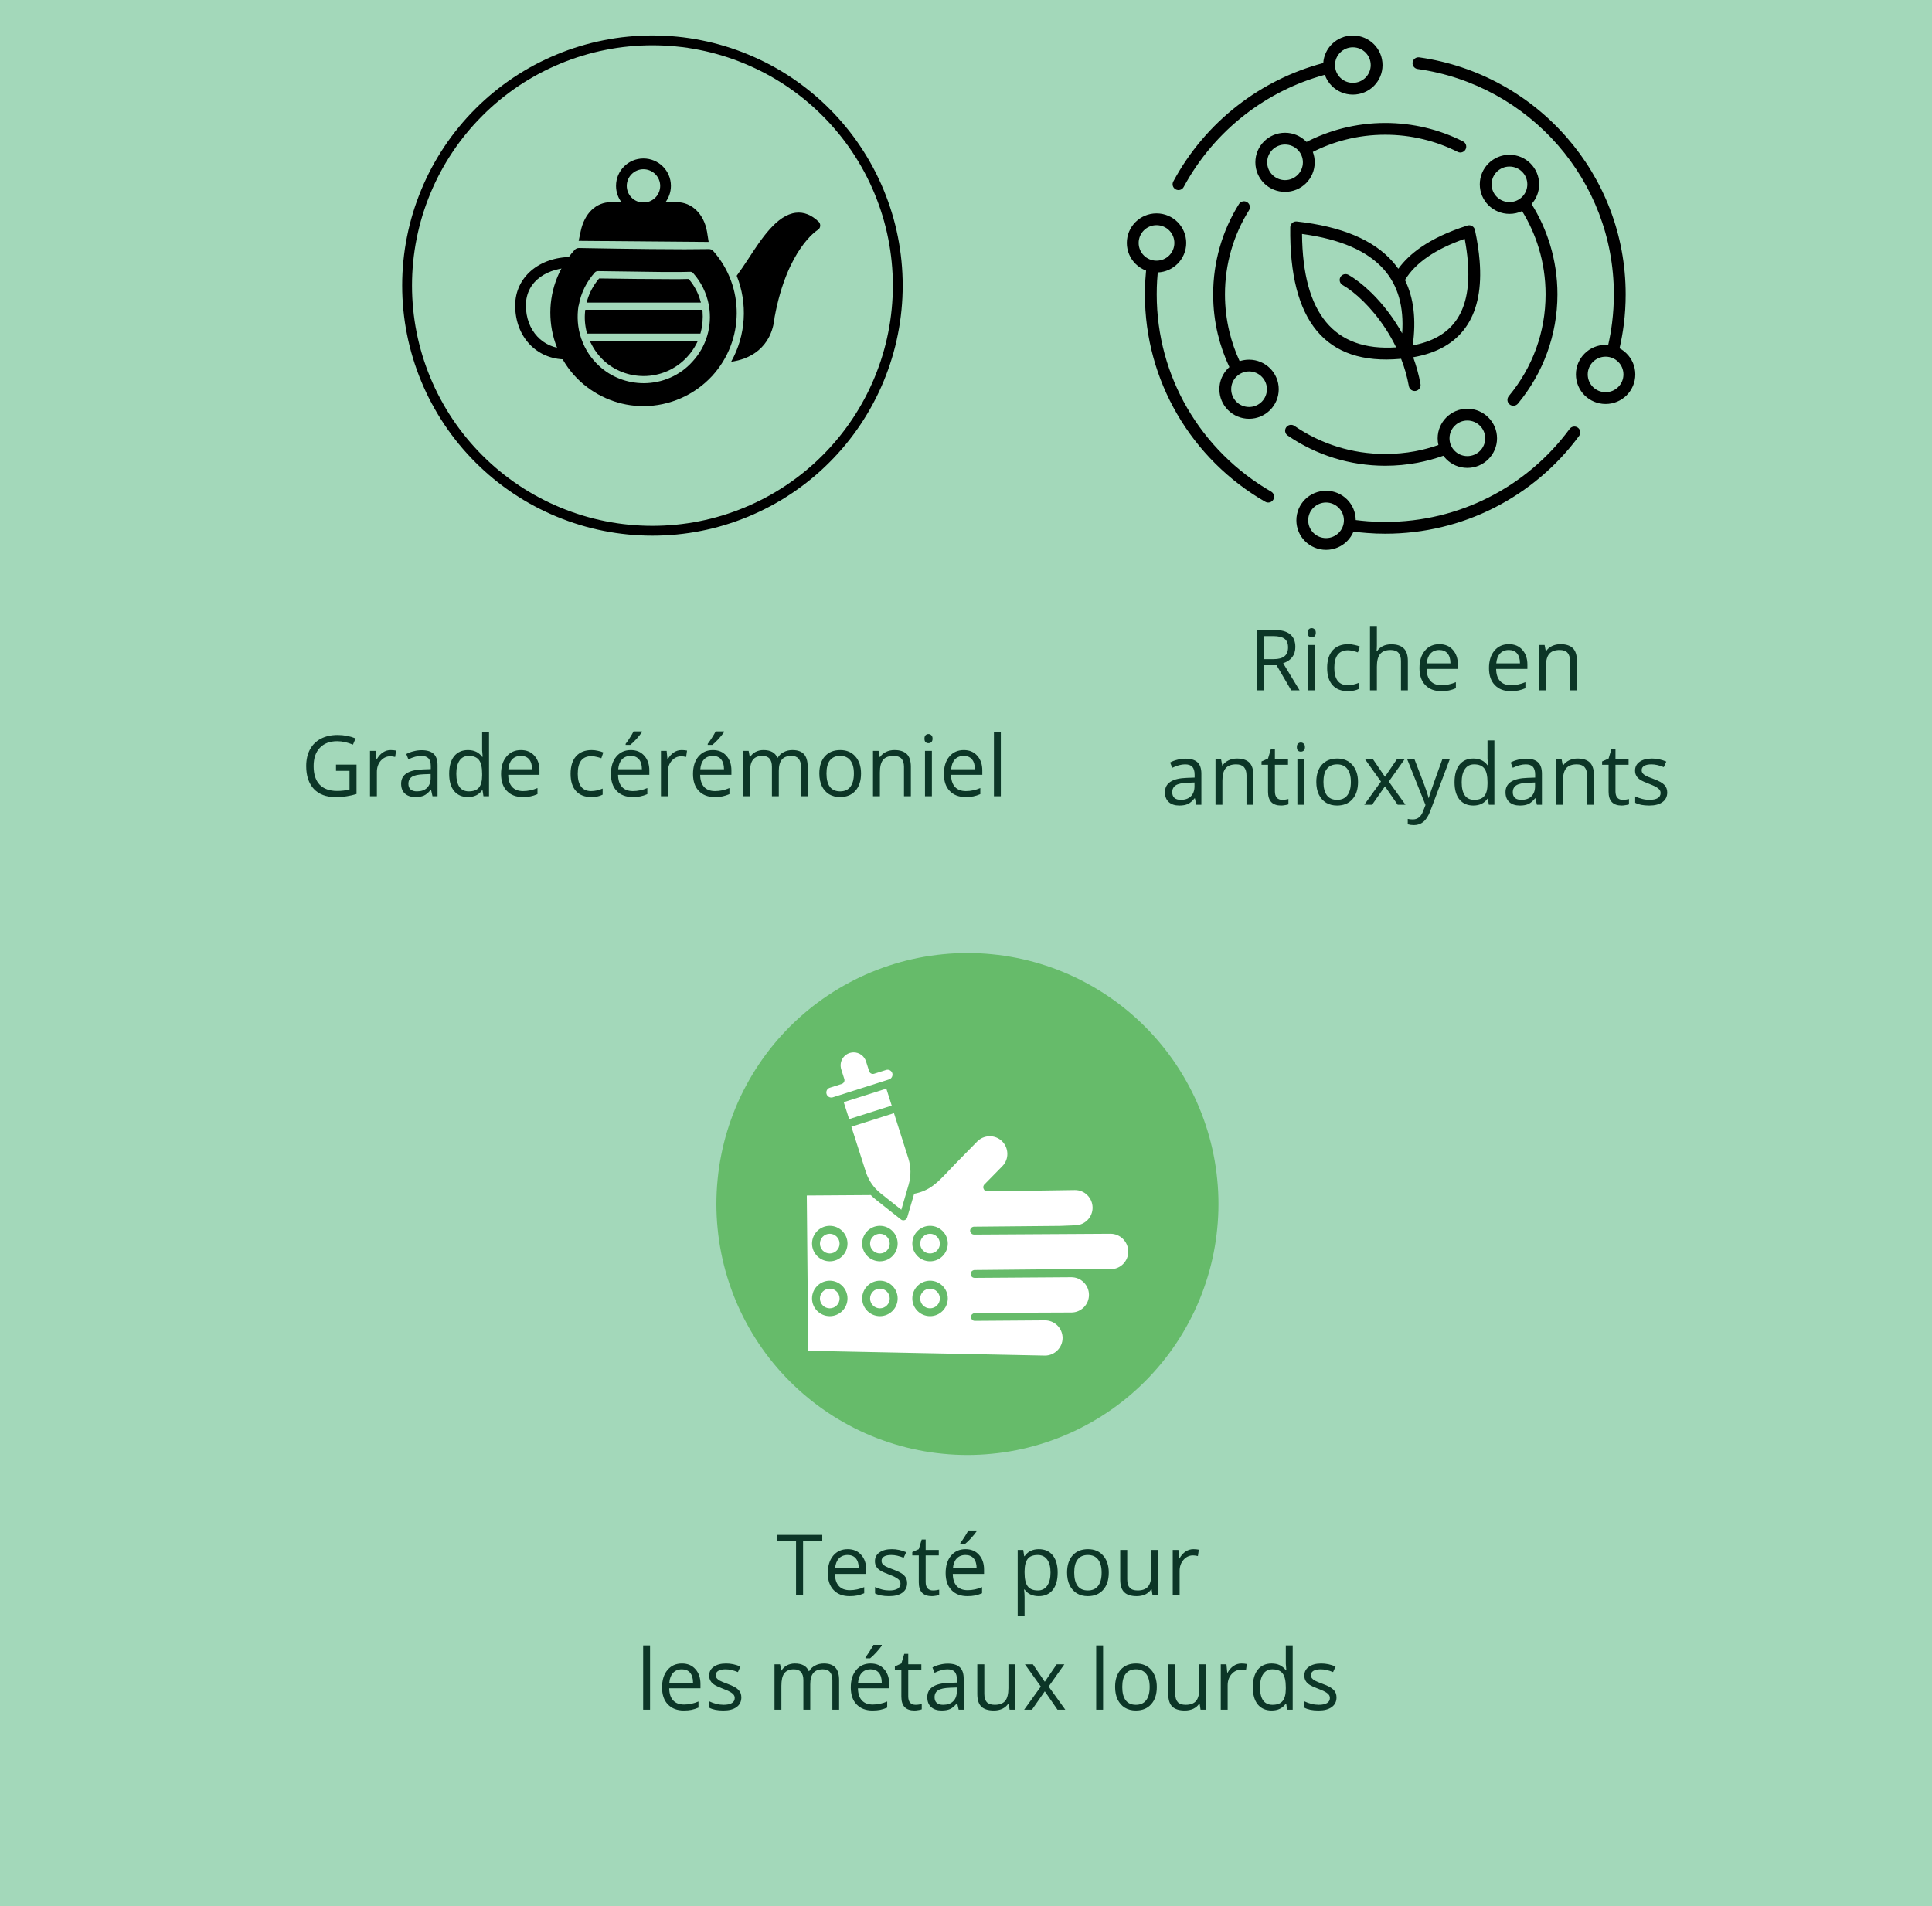 <svg xmlns="http://www.w3.org/2000/svg" xmlns:xlink="http://www.w3.org/1999/xlink" width="304" zoomAndPan="magnify" viewBox="0 0 228 225" height="300" preserveAspectRatio="xMidYMid meet" version="1.0"><defs><g/><clipPath id="f4d6f5d01b"><path d="M 64 29 L 87 29 L 87 47.949 L 64 47.949 Z M 64 29 " clip-rule="nonzero"/></clipPath><clipPath id="267d73dbe6"><path d="M 72 18.699 L 80 18.699 L 80 26 L 72 26 Z M 72 18.699 " clip-rule="nonzero"/></clipPath><clipPath id="cb54f48c57"><path d="M 60.797 30 L 69 30 L 69 43 L 60.797 43 Z M 60.797 30 " clip-rule="nonzero"/></clipPath><clipPath id="f8f1c6c43d"><path d="M 86 25 L 96.797 25 L 96.797 43 L 86 43 Z M 86 25 " clip-rule="nonzero"/></clipPath><clipPath id="ff6c532b3a"><path d="M 47.461 4.176 L 106.711 4.176 L 106.711 63.426 L 47.461 63.426 Z M 47.461 4.176 " clip-rule="nonzero"/></clipPath><clipPath id="e5052ff9a8"><path d="M 132.98 4.176 L 192.98 4.176 L 192.98 64.926 L 132.98 64.926 Z M 132.98 4.176 " clip-rule="nonzero"/></clipPath><clipPath id="34351abfca"><path d="M 84.543 112.5 L 143.793 112.5 L 143.793 171.75 L 84.543 171.75 Z M 84.543 112.5 " clip-rule="nonzero"/></clipPath></defs><rect x="-22.8" width="273.6" fill="#ffffff" y="-22.5" height="270" fill-opacity="1"/><rect x="-22.8" width="273.6" fill="#a3d8ba" y="-22.5" height="270" fill-opacity="1"/><g clip-path="url(#f4d6f5d01b)"><path fill="#000000" d="M 75.926 47.941 C 73.184 47.941 70.547 46.906 68.5 45.047 C 64.047 40.945 63.73 33.969 67.824 29.488 C 67.949 29.359 68.121 29.277 68.309 29.277 C 68.395 29.277 75.863 29.426 80.801 29.426 C 82.004 29.426 82.953 29.402 83.672 29.402 C 83.84 29.402 84.027 29.465 84.156 29.613 C 87.91 33.844 87.867 40.184 84.051 44.371 C 81.961 46.633 79.008 47.941 75.926 47.941 Z M 75.969 45.234 C 78.141 45.234 80.25 44.328 81.707 42.699 C 83.355 40.922 84.07 38.516 83.672 36.145 L 83.672 36.125 C 83.672 36.082 83.672 36.039 83.648 36.02 L 83.648 36 C 83.375 34.582 82.742 33.293 81.793 32.234 C 81.707 32.129 81.582 32.086 81.477 32.086 C 80.801 32.109 80.105 32.109 79.43 32.109 C 78.457 32.109 77.469 32.109 76.496 32.086 C 74.512 32.066 72.531 32.023 70.547 32.004 C 70.418 32.004 70.293 32.066 70.207 32.152 C 69.238 33.23 68.562 34.562 68.309 36 L 68.309 36.02 L 68.289 36.02 C 68.289 36.062 68.289 36.082 68.289 36.105 L 68.289 36.125 L 68.266 36.125 C 68.078 37.371 68.16 38.66 68.562 39.867 L 68.562 39.887 C 68.562 39.91 68.582 39.953 68.582 39.973 L 68.605 39.973 L 68.605 39.992 C 69.027 41.219 69.746 42.32 70.695 43.188 C 72.129 44.516 74.008 45.234 75.969 45.234 Z M 82.215 40.523 C 81.918 41.113 81.539 41.664 81.098 42.129 C 79.789 43.566 77.91 44.391 75.969 44.391 C 74.219 44.391 72.551 43.758 71.262 42.574 C 70.629 41.98 70.125 41.305 69.746 40.523 L 69.574 40.227 L 82.363 40.227 Z M 69.238 39.211 C 69.027 38.406 68.965 37.582 69.047 36.758 L 69.07 36.57 L 82.891 36.57 L 82.91 36.758 C 82.973 37.582 82.91 38.406 82.699 39.211 L 82.656 39.379 L 69.281 39.379 Z M 81.348 33.02 C 81.941 33.734 82.383 34.562 82.637 35.449 L 82.719 35.723 L 69.219 35.723 L 69.301 35.449 C 69.574 34.52 70.039 33.672 70.652 32.934 L 70.715 32.871 L 70.82 32.871 C 73.691 32.91 76.559 32.953 79.43 32.953 C 80.02 32.953 80.609 32.953 81.18 32.934 L 81.285 32.934 Z M 81.348 33.02 " fill-opacity="1" fill-rule="evenodd"/></g><path fill="#000000" d="M 68.289 28.43 L 68.52 27.332 C 68.965 25.176 70.336 23.863 72.109 23.863 L 79.852 23.863 C 81.645 23.863 83.078 25.258 83.438 27.352 L 83.629 28.559 L 68.309 28.43 Z M 68.289 28.43 " fill-opacity="1" fill-rule="evenodd"/><g clip-path="url(#267d73dbe6)"><path fill="#000000" d="M 76.496 25.133 C 76.242 25.133 75.422 25.152 75.25 25.113 C 73.773 24.793 72.699 23.461 72.699 21.941 C 72.699 20.145 74.152 18.707 75.926 18.707 C 77.719 18.707 79.176 20.145 79.176 21.941 C 79.176 23.461 78.102 24.793 76.621 25.113 C 76.582 25.113 76.539 25.133 76.496 25.133 Z M 75.926 19.977 C 74.852 19.977 73.965 20.863 73.965 21.941 C 73.965 22.871 74.617 23.676 75.527 23.863 L 76.348 23.863 C 77.254 23.676 77.91 22.871 77.91 21.941 C 77.91 20.863 77.023 19.977 75.926 19.977 Z M 75.926 19.977 " fill-opacity="1" fill-rule="evenodd"/></g><g clip-path="url(#cb54f48c57)"><path fill="#000000" d="M 66.789 42.426 C 66.789 42.426 66.789 42.426 66.77 42.426 C 63.309 42.426 60.797 39.738 60.797 36.062 C 60.797 32.742 63.605 30.332 67.465 30.332 C 67.805 30.332 68.098 30.609 68.098 30.969 C 68.098 31.305 67.805 31.602 67.465 31.602 C 64.871 31.602 62.062 32.996 62.062 36.062 C 62.062 39 64.047 41.156 66.789 41.156 C 67.129 41.156 67.422 41.453 67.422 41.789 C 67.422 42.148 67.129 42.426 66.789 42.426 Z M 66.789 42.426 " fill-opacity="1" fill-rule="evenodd"/></g><g clip-path="url(#f8f1c6c43d)"><path fill="#000000" d="M 86.941 32.551 C 87.363 31.98 87.828 31.285 88.25 30.648 C 89.852 28.176 91.688 25.363 93.926 25.113 C 94.875 25.004 95.762 25.363 96.605 26.168 C 96.75 26.297 96.816 26.508 96.793 26.695 C 96.773 26.887 96.645 27.078 96.477 27.16 C 96.457 27.184 92.91 29.34 91.414 37.438 C 91.055 41.137 88.395 42.426 86.285 42.699 C 88.039 39.57 88.25 35.828 86.941 32.551 Z M 86.941 32.551 " fill-opacity="1" fill-rule="evenodd"/></g><g clip-path="url(#ff6c532b3a)"><path stroke-linecap="butt" transform="matrix(0.116, 0, 0, 0.116, 47.462, 4.187)" fill="none" stroke-linejoin="miter" d="M 504.193 254.505 C 504.193 262.662 503.79 270.82 502.984 278.944 C 502.179 287.102 501.004 295.159 499.392 303.182 C 497.815 311.206 495.834 319.095 493.45 326.917 C 491.067 334.739 488.314 342.426 485.192 349.98 C 482.07 357.533 478.579 364.919 474.718 372.103 C 470.857 379.321 466.661 386.337 462.129 393.118 C 457.597 399.899 452.729 406.479 447.526 412.791 C 442.356 419.102 436.884 425.145 431.076 430.919 C 425.302 436.693 419.259 442.198 412.948 447.368 C 406.603 452.538 400.057 457.406 393.275 461.938 C 386.461 466.504 379.478 470.7 372.26 474.527 C 365.043 478.388 357.657 481.879 350.104 485.001 C 342.55 488.123 334.862 490.876 327.04 493.259 C 319.219 495.643 311.296 497.624 303.306 499.201 C 295.283 500.813 287.192 501.988 279.068 502.794 C 270.91 503.599 262.786 504.002 254.595 504.002 C 246.437 504.002 238.28 503.599 230.122 502.794 C 221.998 501.988 213.907 500.813 205.917 499.201 C 197.894 497.624 189.971 495.643 182.149 493.259 C 174.327 490.876 166.64 488.123 159.086 485.001 C 151.533 481.879 144.147 478.388 136.93 474.527 C 129.712 470.7 122.729 466.504 115.915 461.938 C 109.133 457.406 102.587 452.538 96.242 447.368 C 89.931 442.198 83.888 436.693 78.114 430.919 C 72.34 425.145 66.834 419.102 61.664 412.791 C 56.461 406.479 51.593 399.899 47.061 393.118 C 42.529 386.337 38.333 379.321 34.472 372.103 C 30.611 364.919 27.12 357.533 23.998 349.98 C 20.876 342.426 18.123 334.739 15.74 326.917 C 13.39 319.095 11.375 311.206 9.798 303.182 C 8.186 295.159 7.011 287.102 6.206 278.944 C 5.4 270.82 4.997 262.662 4.997 254.505 C 4.997 246.314 5.4 238.189 6.206 230.032 C 7.011 221.908 8.186 213.851 9.798 205.827 C 11.375 197.804 13.39 189.881 15.74 182.059 C 18.123 174.271 20.876 166.583 23.998 159.03 C 27.12 151.476 30.611 144.091 34.472 136.873 C 38.333 129.689 42.529 122.673 47.061 115.891 C 51.593 109.077 56.461 102.53 61.664 96.219 C 66.834 89.908 72.34 83.865 78.114 78.091 C 83.888 72.283 89.931 66.811 96.242 61.641 C 102.587 56.438 109.133 51.604 115.915 47.038 C 122.729 42.506 129.712 38.31 136.93 34.449 C 144.147 30.622 151.533 27.131 159.086 24.009 C 166.64 20.853 174.327 18.1 182.149 15.75 C 189.971 13.367 197.894 11.386 205.917 9.808 C 213.907 8.197 221.998 6.988 230.122 6.216 C 238.28 5.41 246.437 5.008 254.595 5.008 C 262.786 5.008 270.91 5.41 279.068 6.216 C 287.192 6.988 295.283 8.197 303.306 9.808 C 311.296 11.386 319.219 13.367 327.04 15.75 C 334.862 18.1 342.55 20.853 350.104 24.009 C 357.657 27.131 365.043 30.622 372.26 34.449 C 379.478 38.31 386.461 42.506 393.275 47.038 C 400.057 51.604 406.603 56.438 412.948 61.641 C 419.259 66.811 425.302 72.283 431.076 78.091 C 436.884 83.865 442.356 89.908 447.526 96.219 C 452.729 102.53 457.597 109.077 462.129 115.891 C 466.661 122.673 470.857 129.689 474.718 136.873 C 478.579 144.091 482.07 151.476 485.192 159.03 C 488.314 166.583 491.067 174.271 493.45 182.059 C 495.834 189.881 497.815 197.804 499.392 205.827 C 501.004 213.851 502.179 221.908 502.984 230.032 C 503.79 238.189 504.193 246.314 504.193 254.505 Z M 504.193 254.505 " stroke="#000000" stroke-width="10" stroke-opacity="1" stroke-miterlimit="10"/></g><g clip-path="url(#e5052ff9a8)"><path fill="#000000" d="M 158.449 33.652 C 158.117 33.465 158 33.043 158.188 32.707 C 158.379 32.375 158.801 32.258 159.137 32.449 C 160.715 33.344 162.879 35.297 164.652 37.996 C 164.938 38.43 165.211 38.879 165.473 39.352 C 165.695 36.223 164.984 33.715 163.336 31.832 C 161.41 29.633 158.184 28.227 153.656 27.617 C 153.738 37.027 157.438 41.488 164.762 41.004 C 164.375 40.203 163.945 39.453 163.488 38.758 C 161.84 36.25 159.871 34.461 158.449 33.652 Z M 166.719 40.77 C 166.828 40.75 166.938 40.73 167.043 40.707 C 169.332 40.219 170.984 39.176 172.004 37.582 C 173.043 35.957 173.449 33.727 173.223 30.898 C 173.156 30.047 173.031 29.145 172.852 28.191 C 171.125 28.797 169.676 29.5 168.5 30.309 C 167.32 31.121 166.422 32.035 165.805 33.055 C 166.84 35.176 167.145 37.746 166.719 40.77 Z M 165.254 42.359 C 165.242 42.359 165.23 42.363 165.219 42.363 C 156.453 43.137 152.133 37.957 152.266 26.824 C 152.27 26.445 152.586 26.137 152.969 26.141 C 152.992 26.141 153.016 26.145 153.035 26.145 C 158.328 26.73 162.113 28.324 164.383 30.918 C 164.609 31.18 164.82 31.449 165.02 31.727 C 165.703 30.785 166.598 29.934 167.711 29.168 C 169.152 28.176 170.957 27.332 173.129 26.637 C 173.16 26.625 173.195 26.613 173.23 26.605 C 173.609 26.527 173.977 26.766 174.059 27.141 C 174.34 28.441 174.523 29.66 174.613 30.789 C 174.863 33.926 174.387 36.441 173.18 38.328 C 171.953 40.246 170.004 41.492 167.332 42.062 C 167.148 42.102 166.961 42.141 166.773 42.172 C 167.141 43.176 167.438 44.234 167.637 45.344 C 167.703 45.719 167.449 46.078 167.07 46.145 C 166.691 46.211 166.328 45.957 166.262 45.582 C 166.059 44.449 165.746 43.367 165.348 42.352 Z M 161.145 6.199 C 160.762 5.82 160.234 5.586 159.652 5.586 C 159.07 5.586 158.543 5.82 158.164 6.199 C 157.781 6.578 157.547 7.105 157.547 7.684 C 157.547 8.262 157.781 8.789 158.164 9.168 C 158.543 9.547 159.07 9.781 159.652 9.781 C 160.234 9.781 160.762 9.547 161.145 9.168 C 161.523 8.789 161.762 8.262 161.762 7.684 C 161.762 7.105 161.523 6.578 161.145 6.199 Z M 159.652 4.195 C 160.621 4.195 161.496 4.586 162.133 5.215 C 162.766 5.848 163.156 6.719 163.156 7.684 C 163.156 8.648 162.766 9.52 162.133 10.152 C 161.496 10.781 160.621 11.172 159.652 11.172 C 158.688 11.172 157.812 10.781 157.176 10.152 C 156.809 9.785 156.52 9.332 156.344 8.832 C 152.887 9.773 149.703 11.387 146.945 13.52 C 143.965 15.828 141.484 18.742 139.691 22.07 C 139.512 22.41 139.09 22.535 138.75 22.355 C 138.41 22.176 138.281 21.758 138.465 21.418 C 140.352 17.91 142.961 14.844 146.09 12.426 C 149.035 10.145 152.445 8.43 156.16 7.445 C 156.219 6.578 156.594 5.797 157.176 5.215 C 157.812 4.586 158.688 4.195 159.652 4.195 Z M 179.625 20.273 C 179.242 19.895 178.719 19.66 178.137 19.66 C 177.555 19.66 177.027 19.895 176.645 20.273 C 176.262 20.652 176.027 21.18 176.027 21.758 C 176.027 22.34 176.262 22.863 176.645 23.242 C 177.027 23.621 177.555 23.855 178.137 23.855 C 178.719 23.855 179.242 23.621 179.625 23.242 C 180.008 22.863 180.242 22.34 180.242 21.758 C 180.242 21.18 180.008 20.652 179.625 20.273 Z M 178.137 18.27 C 177.168 18.27 176.293 18.66 175.656 19.293 C 175.023 19.922 174.633 20.797 174.633 21.758 C 174.633 22.723 175.023 23.594 175.656 24.227 C 176.293 24.855 177.168 25.246 178.137 25.246 C 178.668 25.246 179.172 25.129 179.625 24.918 C 180.461 26.277 181.133 27.754 181.602 29.316 C 182.121 31.031 182.398 32.855 182.398 34.746 C 182.398 36.992 182.008 39.145 181.289 41.133 C 180.543 43.195 179.441 45.094 178.055 46.758 C 177.812 47.055 177.852 47.492 178.148 47.738 C 178.445 47.98 178.887 47.941 179.133 47.645 C 180.609 45.863 181.793 43.824 182.598 41.598 C 183.371 39.453 183.797 37.145 183.797 34.746 C 183.797 32.723 183.496 30.766 182.938 28.918 C 182.418 27.199 181.68 25.578 180.746 24.086 C 181.301 23.469 181.637 22.652 181.637 21.758 C 181.637 20.797 181.246 19.922 180.613 19.293 C 179.977 18.66 179.102 18.27 178.133 18.27 Z M 190.969 42.715 C 190.59 42.336 190.062 42.102 189.48 42.102 C 188.898 42.102 188.371 42.336 187.988 42.715 C 187.609 43.094 187.371 43.621 187.371 44.199 C 187.371 44.781 187.609 45.305 187.988 45.684 C 188.371 46.062 188.898 46.297 189.48 46.297 C 190.062 46.297 190.59 46.062 190.969 45.684 C 191.352 45.305 191.586 44.781 191.586 44.199 C 191.586 43.621 191.352 43.094 190.969 42.715 Z M 189.48 40.711 C 189.582 40.711 189.684 40.715 189.785 40.723 C 189.98 39.863 190.137 38.984 190.246 38.09 C 190.383 36.996 190.453 35.879 190.453 34.746 C 190.453 28.016 187.969 21.867 183.867 17.152 C 179.707 12.379 173.887 9.078 167.297 8.148 C 166.918 8.098 166.652 7.746 166.703 7.367 C 166.758 6.988 167.109 6.723 167.488 6.773 C 174.422 7.754 180.547 11.223 184.918 16.246 C 189.238 21.203 191.848 27.672 191.848 34.746 C 191.848 35.934 191.777 37.105 191.633 38.258 C 191.512 39.223 191.34 40.18 191.125 41.117 C 191.434 41.281 191.711 41.488 191.957 41.734 C 192.59 42.363 192.984 43.238 192.984 44.199 C 192.984 45.164 192.59 46.035 191.957 46.668 C 191.324 47.297 190.449 47.688 189.48 47.688 C 188.512 47.688 187.637 47.297 187.004 46.668 C 186.367 46.035 185.977 45.164 185.977 44.199 C 185.977 43.238 186.367 42.363 187.004 41.734 C 187.637 41.102 188.512 40.711 189.48 40.711 Z M 174.656 50.258 C 174.273 49.875 173.746 49.641 173.164 49.641 C 172.582 49.641 172.055 49.875 171.676 50.258 C 171.293 50.637 171.059 51.16 171.059 51.738 C 171.059 52.32 171.293 52.844 171.676 53.223 C 172.055 53.605 172.582 53.84 173.164 53.84 C 173.746 53.84 174.273 53.605 174.656 53.223 C 175.035 52.844 175.273 52.32 175.273 51.738 C 175.273 51.16 175.035 50.637 174.656 50.258 Z M 173.164 48.25 C 174.133 48.25 175.008 48.641 175.641 49.273 C 176.277 49.906 176.668 50.777 176.668 51.738 C 176.668 52.703 176.277 53.574 175.641 54.207 C 175.008 54.84 174.133 55.23 173.164 55.23 C 172.195 55.23 171.32 54.84 170.688 54.207 C 170.559 54.078 170.441 53.941 170.332 53.797 C 169.344 54.148 168.312 54.43 167.254 54.629 C 166.027 54.859 164.766 54.977 163.48 54.977 C 161.383 54.977 159.359 54.66 157.449 54.07 C 155.473 53.457 153.629 52.555 151.961 51.41 C 151.645 51.195 151.566 50.762 151.785 50.445 C 152.004 50.133 152.438 50.055 152.754 50.27 C 154.305 51.336 156.02 52.176 157.855 52.742 C 159.629 53.293 161.52 53.586 163.48 53.586 C 164.688 53.586 165.863 53.477 167 53.266 C 167.941 53.09 168.859 52.84 169.75 52.531 C 169.691 52.277 169.66 52.012 169.66 51.742 C 169.66 50.777 170.055 49.906 170.688 49.273 C 171.32 48.641 172.195 48.25 173.164 48.25 Z M 157.98 59.934 C 157.598 59.555 157.074 59.316 156.492 59.316 C 155.91 59.316 155.383 59.555 155 59.934 C 154.617 60.312 154.383 60.836 154.383 61.418 C 154.383 61.996 154.617 62.52 155 62.902 C 155.383 63.281 155.91 63.516 156.492 63.516 C 157.074 63.516 157.598 63.281 157.98 62.902 C 158.363 62.52 158.598 61.996 158.598 61.418 C 158.598 60.836 158.363 60.312 157.98 59.934 Z M 156.492 57.926 C 157.457 57.926 158.332 58.316 158.969 58.949 C 159.594 59.574 159.984 60.434 159.992 61.387 C 160.461 61.445 160.93 61.496 161.402 61.531 C 162.082 61.582 162.773 61.609 163.48 61.609 C 167.863 61.609 172 60.57 175.656 58.727 C 179.453 56.809 182.734 54.023 185.234 50.633 C 185.461 50.324 185.898 50.258 186.207 50.484 C 186.516 50.711 186.586 51.145 186.355 51.453 C 183.727 55.02 180.277 57.949 176.281 59.965 C 172.434 61.906 168.086 63 163.48 63 C 162.754 63 162.023 62.973 161.297 62.914 C 160.77 62.875 160.246 62.82 159.727 62.754 C 159.551 63.18 159.289 63.562 158.969 63.883 C 158.332 64.516 157.457 64.906 156.492 64.906 C 155.523 64.906 154.648 64.516 154.012 63.883 C 153.379 63.254 152.988 62.379 152.988 61.418 C 152.988 60.453 153.379 59.582 154.012 58.949 C 154.648 58.32 155.523 57.93 156.492 57.93 Z M 148.895 44.461 C 148.512 44.082 147.988 43.844 147.406 43.844 C 146.824 43.844 146.297 44.082 145.914 44.461 C 145.531 44.84 145.297 45.363 145.297 45.945 C 145.297 46.523 145.531 47.047 145.914 47.43 C 146.297 47.809 146.824 48.043 147.406 48.043 C 147.988 48.043 148.512 47.809 148.895 47.43 C 149.277 47.047 149.512 46.523 149.512 45.945 C 149.512 45.363 149.277 44.84 148.895 44.461 Z M 147.406 42.457 C 148.371 42.457 149.246 42.848 149.883 43.477 C 150.516 44.109 150.906 44.98 150.906 45.945 C 150.906 46.906 150.516 47.781 149.883 48.41 C 149.246 49.043 148.371 49.434 147.406 49.434 C 146.438 49.434 145.562 49.043 144.926 48.41 C 144.293 47.781 143.902 46.906 143.902 45.945 C 143.902 44.98 144.293 44.109 144.926 43.477 C 144.977 43.426 145.031 43.379 145.082 43.332 C 144.5 42.094 144.039 40.789 143.715 39.438 C 143.355 37.93 143.168 36.359 143.168 34.746 C 143.168 32.824 143.438 30.965 143.941 29.199 C 144.461 27.379 145.23 25.66 146.215 24.086 C 146.418 23.762 146.848 23.66 147.172 23.863 C 147.5 24.066 147.602 24.492 147.398 24.82 C 146.484 26.281 145.766 27.883 145.281 29.578 C 144.812 31.219 144.562 32.953 144.562 34.746 C 144.562 36.25 144.738 37.715 145.074 39.117 C 145.367 40.344 145.777 41.52 146.293 42.633 C 146.641 42.52 147.016 42.457 147.406 42.457 Z M 137.973 27.191 C 137.594 26.812 137.066 26.578 136.484 26.578 C 135.902 26.578 135.375 26.812 134.992 27.191 C 134.613 27.57 134.375 28.098 134.375 28.676 C 134.375 29.254 134.613 29.781 134.992 30.16 C 135.375 30.539 135.902 30.773 136.484 30.773 C 137.066 30.773 137.594 30.539 137.973 30.16 C 138.355 29.781 138.59 29.254 138.59 28.676 C 138.59 28.098 138.355 27.57 137.973 27.191 Z M 136.484 25.188 C 137.453 25.188 138.328 25.578 138.961 26.207 C 139.594 26.84 139.988 27.711 139.988 28.676 C 139.988 29.641 139.594 30.512 138.961 31.141 C 138.359 31.742 137.539 32.125 136.629 32.16 C 136.598 32.484 136.574 32.805 136.555 33.121 C 136.523 33.645 136.508 34.184 136.508 34.746 C 136.508 39.637 137.816 44.219 140.105 48.164 C 142.48 52.254 145.906 55.664 150.012 58.027 C 150.344 58.219 150.461 58.645 150.266 58.977 C 150.074 59.309 149.648 59.418 149.316 59.227 C 144.996 56.746 141.398 53.16 138.902 48.859 C 136.492 44.703 135.113 39.883 135.113 34.746 C 135.113 34.191 135.129 33.621 135.164 33.043 C 135.188 32.668 135.215 32.301 135.25 31.941 C 134.781 31.766 134.355 31.492 134.008 31.145 C 133.371 30.512 132.98 29.641 132.98 28.676 C 132.98 27.711 133.371 26.84 134.008 26.207 C 134.641 25.578 135.516 25.188 136.484 25.188 Z M 153.141 17.676 C 152.758 17.297 152.234 17.062 151.652 17.062 C 151.07 17.062 150.543 17.297 150.16 17.676 C 149.777 18.059 149.543 18.582 149.543 19.16 C 149.543 19.742 149.777 20.266 150.16 20.645 C 150.543 21.023 151.07 21.262 151.652 21.262 C 152.234 21.262 152.758 21.023 153.141 20.645 C 153.523 20.266 153.758 19.742 153.758 19.16 C 153.758 18.582 153.523 18.059 153.141 17.676 Z M 151.652 15.672 C 150.684 15.672 149.809 16.062 149.172 16.695 C 148.539 17.324 148.148 18.199 148.148 19.16 C 148.148 20.125 148.539 20.996 149.172 21.629 C 149.809 22.262 150.684 22.648 151.652 22.648 C 152.617 22.648 153.492 22.262 154.129 21.629 C 154.762 20.996 155.152 20.125 155.152 19.16 C 155.152 18.73 155.074 18.316 154.93 17.934 C 156.141 17.32 157.418 16.836 158.754 16.496 C 160.258 16.109 161.84 15.906 163.48 15.906 C 164.996 15.906 166.469 16.082 167.879 16.418 C 169.336 16.762 170.727 17.273 172.023 17.93 C 172.367 18.102 172.785 17.965 172.961 17.621 C 173.133 17.281 172.996 16.863 172.652 16.691 C 171.25 15.984 169.758 15.434 168.203 15.066 C 166.688 14.707 165.105 14.516 163.48 14.516 C 161.738 14.516 160.035 14.738 158.41 15.152 C 156.926 15.535 155.512 16.074 154.188 16.754 C 154.168 16.734 154.148 16.715 154.129 16.695 C 153.492 16.062 152.617 15.672 151.652 15.672 Z M 151.652 15.672 " fill-opacity="1" fill-rule="evenodd"/></g><g clip-path="url(#34351abfca)"><path fill="#66bb6a" d="M 143.793 142.125 C 143.793 143.094 143.746 144.062 143.648 145.027 C 143.555 145.996 143.414 146.953 143.223 147.906 C 143.035 148.855 142.801 149.797 142.516 150.727 C 142.234 151.652 141.91 152.566 141.539 153.461 C 141.168 154.359 140.754 155.234 140.293 156.09 C 139.836 156.945 139.34 157.777 138.801 158.582 C 138.262 159.391 137.684 160.168 137.07 160.918 C 136.453 161.668 135.801 162.387 135.117 163.074 C 134.43 163.758 133.711 164.41 132.961 165.027 C 132.211 165.641 131.434 166.219 130.625 166.758 C 129.82 167.297 128.988 167.793 128.133 168.25 C 127.277 168.711 126.402 169.125 125.504 169.496 C 124.609 169.867 123.695 170.191 122.77 170.473 C 121.84 170.758 120.898 170.992 119.949 171.18 C 118.996 171.371 118.039 171.512 117.07 171.605 C 116.105 171.703 115.137 171.75 114.168 171.75 C 113.199 171.75 112.23 171.703 111.266 171.605 C 110.297 171.512 109.34 171.371 108.387 171.18 C 107.438 170.992 106.496 170.758 105.566 170.473 C 104.641 170.191 103.727 169.867 102.832 169.496 C 101.934 169.125 101.059 168.711 100.203 168.25 C 99.348 167.793 98.516 167.297 97.711 166.758 C 96.902 166.219 96.125 165.641 95.375 165.027 C 94.625 164.41 93.906 163.758 93.219 163.074 C 92.535 162.387 91.883 161.668 91.266 160.918 C 90.652 160.168 90.074 159.391 89.535 158.582 C 88.996 157.777 88.5 156.945 88.043 156.09 C 87.582 155.234 87.168 154.359 86.797 153.461 C 86.426 152.566 86.102 151.652 85.82 150.727 C 85.535 149.797 85.301 148.855 85.113 147.906 C 84.922 146.953 84.781 145.996 84.688 145.027 C 84.59 144.062 84.543 143.094 84.543 142.125 C 84.543 141.156 84.59 140.188 84.688 139.223 C 84.781 138.254 84.922 137.297 85.113 136.344 C 85.301 135.395 85.535 134.453 85.82 133.523 C 86.102 132.598 86.426 131.684 86.797 130.789 C 87.168 129.891 87.582 129.016 88.043 128.16 C 88.5 127.305 88.996 126.473 89.535 125.668 C 90.074 124.859 90.652 124.082 91.266 123.332 C 91.883 122.582 92.535 121.863 93.219 121.176 C 93.906 120.492 94.625 119.84 95.375 119.223 C 96.125 118.609 96.902 118.031 97.711 117.492 C 98.516 116.953 99.348 116.457 100.203 116 C 101.059 115.539 101.934 115.125 102.832 114.754 C 103.727 114.383 104.641 114.059 105.566 113.777 C 106.496 113.492 107.438 113.258 108.387 113.07 C 109.34 112.879 110.297 112.738 111.266 112.645 C 112.23 112.547 113.199 112.5 114.168 112.5 C 115.137 112.5 116.105 112.547 117.07 112.645 C 118.039 112.738 118.996 112.879 119.949 113.07 C 120.898 113.258 121.84 113.492 122.77 113.777 C 123.695 114.059 124.609 114.383 125.504 114.754 C 126.402 115.125 127.277 115.539 128.133 116 C 128.988 116.457 129.82 116.953 130.625 117.492 C 131.434 118.031 132.211 118.609 132.961 119.223 C 133.711 119.84 134.43 120.492 135.117 121.176 C 135.801 121.863 136.453 122.582 137.07 123.332 C 137.684 124.082 138.262 124.859 138.801 125.668 C 139.34 126.473 139.836 127.305 140.293 128.16 C 140.754 129.016 141.168 129.891 141.539 130.789 C 141.91 131.684 142.234 132.598 142.516 133.523 C 142.801 134.453 143.035 135.395 143.223 136.344 C 143.414 137.297 143.555 138.254 143.648 139.223 C 143.746 140.188 143.793 141.156 143.793 142.125 Z M 143.793 142.125 " fill-opacity="1" fill-rule="nonzero"/></g><path fill="#ffffff" d="M 97.836 129.492 C 97.977 129.562 98.137 129.578 98.277 129.531 L 104.738 127.477 L 104.754 127.469 L 104.922 127.414 C 105.07 127.367 105.191 127.262 105.262 127.121 C 105.332 126.977 105.348 126.82 105.301 126.68 C 105.207 126.371 104.875 126.203 104.566 126.301 L 103.152 126.75 C 103.035 126.789 102.906 126.773 102.797 126.719 C 102.688 126.664 102.605 126.559 102.566 126.441 L 102.203 125.297 C 102 124.641 101.391 124.223 100.742 124.223 C 100.594 124.223 100.434 124.246 100.277 124.293 C 99.891 124.418 99.566 124.688 99.375 125.051 C 99.188 125.414 99.156 125.832 99.273 126.219 L 99.637 127.367 C 99.715 127.609 99.582 127.871 99.336 127.949 L 97.922 128.402 C 97.613 128.496 97.449 128.828 97.543 129.137 C 97.59 129.301 97.691 129.418 97.836 129.492 Z M 97.836 129.492 " fill-opacity="1" fill-rule="nonzero"/><path fill="#ffffff" d="M 99.57 130.102 L 104.598 128.504 L 105.234 130.508 L 100.207 132.105 Z M 99.57 130.102 " fill-opacity="1" fill-rule="nonzero"/><path fill="#ffffff" d="M 102.172 138.309 C 102.41 139.051 102.797 139.723 103.309 140.289 C 103.324 140.305 103.332 140.312 103.348 140.328 C 103.539 140.535 103.738 140.715 103.957 140.891 L 106.367 142.801 L 107.07 140.395 L 107.227 139.855 C 107.527 138.82 107.52 137.738 107.188 136.711 L 105.5 131.402 L 100.473 133 Z M 102.172 138.309 " fill-opacity="1" fill-rule="nonzero"/><path fill="#ffffff" d="M 131.055 145.637 L 131.039 145.637 L 114.961 145.734 L 114.953 145.734 C 114.875 145.734 114.797 145.711 114.734 145.68 C 114.711 145.66 114.688 145.645 114.664 145.629 C 114.598 145.582 114.551 145.52 114.527 145.441 C 114.52 145.434 114.52 145.418 114.512 145.41 C 114.504 145.395 114.504 145.371 114.496 145.355 C 114.488 145.332 114.488 145.305 114.488 145.281 L 114.488 145.273 C 114.488 145.148 114.535 145.031 114.621 144.941 C 114.629 144.934 114.645 144.918 114.656 144.91 C 114.711 144.863 114.789 144.824 114.867 144.809 C 114.891 144.801 114.922 144.801 114.945 144.801 L 114.953 144.801 L 125.121 144.707 L 126.867 144.637 L 126.883 144.637 C 127.438 144.629 127.957 144.406 128.344 144.012 C 128.73 143.617 128.945 143.094 128.938 142.535 C 128.93 141.98 128.707 141.461 128.312 141.07 C 127.926 140.684 127.406 140.48 126.859 140.48 C 126.852 140.48 126.844 140.48 126.844 140.48 L 116.52 140.629 C 116.391 140.629 116.273 140.582 116.188 140.496 C 116.18 140.488 116.164 140.473 116.156 140.465 C 116.148 140.457 116.141 140.441 116.133 140.426 C 116.125 140.41 116.117 140.402 116.109 140.387 C 116.102 140.375 116.102 140.367 116.094 140.352 C 116.086 140.336 116.078 140.312 116.07 140.297 C 116.059 140.281 116.059 140.266 116.051 140.25 C 116.051 140.234 116.043 140.219 116.043 140.203 C 116.043 140.195 116.043 140.188 116.043 140.18 C 116.043 140.172 116.043 140.164 116.043 140.148 C 116.043 140.133 116.043 140.117 116.043 140.102 C 116.043 140.086 116.043 140.07 116.051 140.055 C 116.051 140.039 116.059 140.02 116.059 140.004 C 116.059 139.988 116.07 139.973 116.078 139.965 C 116.086 139.949 116.086 139.941 116.094 139.926 C 116.102 139.91 116.109 139.902 116.117 139.887 C 116.125 139.871 116.133 139.863 116.141 139.848 C 116.148 139.84 116.156 139.824 116.172 139.816 L 116.18 139.809 L 118.289 137.66 C 118.676 137.266 118.891 136.742 118.879 136.184 C 118.871 135.629 118.652 135.109 118.258 134.719 C 117.863 134.332 117.34 134.121 116.781 134.129 C 116.227 134.137 115.703 134.355 115.316 134.754 L 112.805 137.312 C 112.504 137.621 112.23 137.91 111.969 138.188 C 110.625 139.609 109.719 140.566 107.883 140.914 L 107.062 143.711 C 107.016 143.859 106.906 143.98 106.754 144.027 C 106.707 144.043 106.66 144.051 106.613 144.051 C 106.508 144.051 106.406 144.02 106.32 143.949 L 103.363 141.609 C 103.152 141.445 102.953 141.262 102.766 141.07 L 95.211 141.121 L 95.379 159.449 L 123.344 160.016 C 124.473 160 125.398 159.066 125.398 157.938 L 125.398 157.914 C 125.391 157.363 125.168 156.84 124.773 156.453 C 124.379 156.066 123.852 155.852 123.297 155.859 L 115.051 155.918 L 115.043 155.918 C 115.027 155.918 115.012 155.918 115 155.918 C 114.969 155.918 114.938 155.91 114.906 155.898 C 114.891 155.898 114.875 155.891 114.867 155.883 C 114.852 155.875 114.836 155.867 114.828 155.867 C 114.805 155.852 114.781 155.836 114.758 155.82 C 114.75 155.812 114.734 155.805 114.727 155.789 C 114.703 155.766 114.688 155.742 114.672 155.719 C 114.656 155.688 114.637 155.664 114.621 155.633 C 114.613 155.617 114.613 155.609 114.605 155.594 C 114.598 155.578 114.598 155.562 114.598 155.543 C 114.598 155.535 114.598 155.52 114.59 155.512 C 114.59 155.496 114.59 155.48 114.59 155.473 L 114.59 155.465 C 114.59 155.449 114.59 155.434 114.59 155.426 C 114.59 155.41 114.59 155.387 114.598 155.371 C 114.598 155.355 114.605 155.348 114.605 155.332 C 114.605 155.316 114.613 155.301 114.621 155.293 C 114.629 155.277 114.637 155.27 114.637 155.254 C 114.645 155.246 114.645 155.238 114.656 155.223 C 114.664 155.215 114.664 155.207 114.672 155.188 C 114.68 155.18 114.688 155.172 114.695 155.164 C 114.703 155.156 114.711 155.148 114.719 155.141 C 114.781 155.078 114.867 155.031 114.961 155.016 C 114.984 155.008 115.02 155.008 115.051 155.008 L 120.715 154.953 L 126.457 154.93 C 127.012 154.922 127.531 154.699 127.918 154.305 C 128.305 153.91 128.52 153.379 128.512 152.828 C 128.504 151.691 127.57 150.766 126.434 150.766 L 126.418 150.766 L 115.027 150.844 L 115.02 150.844 C 114.891 150.844 114.773 150.797 114.688 150.711 C 114.664 150.688 114.645 150.664 114.629 150.641 C 114.598 150.59 114.566 150.527 114.559 150.465 C 114.551 150.441 114.551 150.41 114.551 150.379 C 114.551 150.301 114.566 150.219 114.605 150.156 C 114.613 150.141 114.621 150.125 114.637 150.109 C 114.645 150.094 114.664 150.078 114.68 150.062 C 114.68 150.055 114.688 150.055 114.695 150.047 C 114.703 150.039 114.703 150.039 114.711 150.031 C 114.773 149.977 114.852 149.938 114.93 149.922 C 114.953 149.914 114.984 149.914 115.02 149.914 L 123.543 149.832 L 131.094 149.816 C 131.648 149.809 132.168 149.59 132.555 149.191 C 132.941 148.797 133.156 148.277 133.148 147.715 C 133.125 146.555 132.191 145.637 131.055 145.637 Z M 97.922 155.363 C 96.77 155.363 95.828 154.422 95.828 153.27 C 95.828 152.117 96.77 151.176 97.922 151.176 C 99.074 151.176 100.016 152.117 100.016 153.27 C 100.016 154.43 99.074 155.363 97.922 155.363 Z M 97.922 148.887 C 96.77 148.887 95.828 147.945 95.828 146.793 C 95.828 145.637 96.77 144.699 97.922 144.699 C 99.074 144.699 100.016 145.637 100.016 146.793 C 100.016 147.953 99.074 148.887 97.922 148.887 Z M 103.84 155.363 C 102.688 155.363 101.746 154.422 101.746 153.27 C 101.746 152.117 102.688 151.176 103.84 151.176 C 104.992 151.176 105.934 152.117 105.934 153.27 C 105.934 154.43 104.992 155.363 103.84 155.363 Z M 103.84 148.887 C 102.688 148.887 101.746 147.945 101.746 146.793 C 101.746 145.637 102.688 144.699 103.84 144.699 C 104.992 144.699 105.934 145.637 105.934 146.793 C 105.934 147.953 104.992 148.887 103.84 148.887 Z M 109.758 155.363 C 108.602 155.363 107.664 154.422 107.664 153.27 C 107.664 152.117 108.602 151.176 109.758 151.176 C 110.91 151.176 111.852 152.117 111.852 153.27 C 111.844 154.43 110.91 155.363 109.758 155.363 Z M 109.758 148.887 C 108.602 148.887 107.664 147.945 107.664 146.793 C 107.664 145.637 108.602 144.699 109.758 144.699 C 110.91 144.699 111.852 145.637 111.852 146.793 C 111.844 147.953 110.91 148.887 109.758 148.887 Z M 109.758 148.887 " fill-opacity="1" fill-rule="nonzero"/><path fill="#ffffff" d="M 109.758 152.117 C 109.117 152.117 108.594 152.637 108.594 153.277 C 108.594 153.918 109.117 154.438 109.758 154.438 C 110.395 154.438 110.918 153.918 110.918 153.277 C 110.91 152.637 110.395 152.117 109.758 152.117 Z M 109.758 152.117 " fill-opacity="1" fill-rule="nonzero"/><path fill="#ffffff" d="M 103.84 152.117 C 103.199 152.117 102.68 152.637 102.68 153.277 C 102.68 153.918 103.199 154.438 103.84 154.438 C 104.48 154.438 105 153.918 105 153.277 C 105 152.637 104.48 152.117 103.84 152.117 Z M 103.84 152.117 " fill-opacity="1" fill-rule="nonzero"/><path fill="#ffffff" d="M 97.922 152.117 C 97.281 152.117 96.762 152.637 96.762 153.277 C 96.762 153.918 97.281 154.438 97.922 154.438 C 98.562 154.438 99.082 153.918 99.082 153.277 C 99.082 152.637 98.562 152.117 97.922 152.117 Z M 97.922 152.117 " fill-opacity="1" fill-rule="nonzero"/><path fill="#ffffff" d="M 97.922 145.637 C 97.281 145.637 96.762 146.16 96.762 146.801 C 96.762 147.441 97.281 147.961 97.922 147.961 C 98.562 147.961 99.082 147.441 99.082 146.801 C 99.082 146.16 98.562 145.637 97.922 145.637 Z M 97.922 145.637 " fill-opacity="1" fill-rule="nonzero"/><path fill="#ffffff" d="M 103.84 145.637 C 103.199 145.637 102.68 146.16 102.68 146.801 C 102.68 147.441 103.199 147.961 103.84 147.961 C 104.48 147.961 105 147.441 105 146.801 C 105 146.16 104.48 145.637 103.84 145.637 Z M 103.84 145.637 " fill-opacity="1" fill-rule="nonzero"/><path fill="#ffffff" d="M 109.758 145.637 C 109.117 145.637 108.594 146.16 108.594 146.801 C 108.594 147.441 109.117 147.961 109.758 147.961 C 110.395 147.961 110.918 147.441 110.918 146.801 C 110.91 146.16 110.395 145.637 109.758 145.637 Z M 109.758 145.637 " fill-opacity="1" fill-rule="nonzero"/><g fill="#0c3627" fill-opacity="1"><g transform="translate(35.527, 93.992)"><g><path d="M 4.125 -3.734 L 6.547 -3.734 L 6.547 -0.266 C 6.172 -0.148 5.785 -0.062 5.391 0 C 5.004 0.062 4.551 0.094 4.031 0.094 C 2.957 0.094 2.117 -0.223 1.516 -0.859 C 0.91 -1.504 0.609 -2.406 0.609 -3.562 C 0.609 -4.312 0.754 -4.961 1.047 -5.516 C 1.348 -6.078 1.781 -6.504 2.344 -6.797 C 2.906 -7.086 3.562 -7.234 4.312 -7.234 C 5.07 -7.234 5.781 -7.098 6.438 -6.828 L 6.125 -6.094 C 5.477 -6.363 4.859 -6.5 4.266 -6.5 C 3.391 -6.5 2.707 -6.238 2.219 -5.719 C 1.727 -5.207 1.484 -4.488 1.484 -3.562 C 1.484 -2.602 1.719 -1.875 2.188 -1.375 C 2.664 -0.875 3.359 -0.625 4.266 -0.625 C 4.766 -0.625 5.25 -0.68 5.719 -0.797 L 5.719 -3 L 4.125 -3 Z M 4.125 -3.734 "/></g></g></g><g fill="#0c3627" fill-opacity="1"><g transform="translate(42.805, 93.992)"><g><path d="M 3.297 -5.453 C 3.535 -5.453 3.75 -5.43 3.938 -5.391 L 3.828 -4.641 C 3.609 -4.691 3.414 -4.719 3.25 -4.719 C 2.812 -4.719 2.438 -4.539 2.125 -4.188 C 1.82 -3.832 1.672 -3.395 1.672 -2.875 L 1.672 0 L 0.859 0 L 0.859 -5.359 L 1.531 -5.359 L 1.625 -4.359 L 1.656 -4.359 C 1.852 -4.711 2.094 -4.984 2.375 -5.172 C 2.656 -5.359 2.961 -5.453 3.297 -5.453 Z M 3.297 -5.453 "/></g></g></g><g fill="#0c3627" fill-opacity="1"><g transform="translate(46.885, 93.992)"><g><path d="M 4.156 0 L 3.984 -0.766 L 3.953 -0.766 C 3.68 -0.43 3.41 -0.203 3.141 -0.078 C 2.879 0.035 2.551 0.094 2.156 0.094 C 1.625 0.094 1.207 -0.039 0.906 -0.312 C 0.602 -0.582 0.453 -0.973 0.453 -1.484 C 0.453 -2.555 1.316 -3.117 3.047 -3.172 L 3.953 -3.203 L 3.953 -3.547 C 3.953 -3.961 3.863 -4.27 3.688 -4.469 C 3.508 -4.664 3.223 -4.766 2.828 -4.766 C 2.379 -4.766 1.875 -4.629 1.312 -4.359 L 1.062 -4.984 C 1.32 -5.129 1.609 -5.238 1.922 -5.312 C 2.234 -5.395 2.551 -5.438 2.875 -5.438 C 3.508 -5.438 3.977 -5.297 4.281 -5.016 C 4.594 -4.734 4.75 -4.281 4.75 -3.656 L 4.75 0 Z M 2.312 -0.578 C 2.82 -0.578 3.219 -0.711 3.5 -0.984 C 3.789 -1.266 3.938 -1.656 3.938 -2.156 L 3.938 -2.625 L 3.125 -2.594 C 2.477 -2.57 2.016 -2.473 1.734 -2.297 C 1.453 -2.117 1.312 -1.844 1.312 -1.469 C 1.312 -1.176 1.398 -0.953 1.578 -0.797 C 1.754 -0.648 2 -0.578 2.312 -0.578 Z M 2.312 -0.578 "/></g></g></g><g fill="#0c3627" fill-opacity="1"><g transform="translate(52.445, 93.992)"><g><path d="M 4.5 -0.719 L 4.453 -0.719 C 4.078 -0.176 3.52 0.094 2.781 0.094 C 2.082 0.094 1.535 -0.145 1.141 -0.625 C 0.754 -1.102 0.562 -1.781 0.562 -2.656 C 0.562 -3.539 0.754 -4.227 1.141 -4.719 C 1.535 -5.207 2.082 -5.453 2.781 -5.453 C 3.508 -5.453 4.066 -5.188 4.453 -4.656 L 4.516 -4.656 L 4.484 -5.047 L 4.453 -5.422 L 4.453 -7.594 L 5.266 -7.594 L 5.266 0 L 4.609 0 Z M 2.875 -0.578 C 3.438 -0.578 3.836 -0.727 4.078 -1.031 C 4.328 -1.332 4.453 -1.816 4.453 -2.484 L 4.453 -2.656 C 4.453 -3.414 4.328 -3.957 4.078 -4.281 C 3.828 -4.602 3.426 -4.766 2.875 -4.766 C 2.395 -4.766 2.031 -4.578 1.781 -4.203 C 1.531 -3.836 1.406 -3.32 1.406 -2.656 C 1.406 -1.969 1.531 -1.445 1.781 -1.094 C 2.031 -0.75 2.395 -0.578 2.875 -0.578 Z M 2.875 -0.578 "/></g></g></g><g fill="#0c3627" fill-opacity="1"><g transform="translate(58.57, 93.992)"><g><path d="M 3.125 0.094 C 2.332 0.094 1.707 -0.145 1.25 -0.625 C 0.789 -1.102 0.562 -1.77 0.562 -2.625 C 0.562 -3.488 0.773 -4.176 1.203 -4.688 C 1.629 -5.195 2.195 -5.453 2.906 -5.453 C 3.582 -5.453 4.113 -5.227 4.5 -4.781 C 4.895 -4.344 5.094 -3.766 5.094 -3.047 L 5.094 -2.531 L 1.406 -2.531 C 1.414 -1.906 1.57 -1.426 1.875 -1.094 C 2.176 -0.77 2.602 -0.609 3.156 -0.609 C 3.727 -0.609 4.297 -0.727 4.859 -0.969 L 4.859 -0.25 C 4.566 -0.125 4.289 -0.035 4.031 0.016 C 3.781 0.066 3.477 0.094 3.125 0.094 Z M 2.906 -4.766 C 2.469 -4.766 2.117 -4.625 1.859 -4.344 C 1.609 -4.07 1.461 -3.688 1.422 -3.188 L 4.219 -3.188 C 4.219 -3.695 4.102 -4.086 3.875 -4.359 C 3.645 -4.629 3.32 -4.766 2.906 -4.766 Z M 2.906 -4.766 "/></g></g></g><g fill="#0c3627" fill-opacity="1"><g transform="translate(64.178, 93.992)"><g/></g></g><g fill="#0c3627" fill-opacity="1"><g transform="translate(66.775, 93.992)"><g><path d="M 3 0.094 C 2.227 0.094 1.629 -0.141 1.203 -0.609 C 0.773 -1.086 0.562 -1.766 0.562 -2.641 C 0.562 -3.535 0.773 -4.227 1.203 -4.719 C 1.641 -5.207 2.254 -5.453 3.047 -5.453 C 3.305 -5.453 3.562 -5.422 3.812 -5.359 C 4.07 -5.305 4.273 -5.242 4.422 -5.172 L 4.188 -4.484 C 4 -4.555 3.801 -4.613 3.594 -4.656 C 3.383 -4.707 3.195 -4.734 3.031 -4.734 C 1.945 -4.734 1.406 -4.039 1.406 -2.656 C 1.406 -2 1.535 -1.492 1.797 -1.141 C 2.066 -0.785 2.461 -0.609 2.984 -0.609 C 3.422 -0.609 3.875 -0.707 4.344 -0.906 L 4.344 -0.188 C 3.988 0 3.539 0.094 3 0.094 Z M 3 0.094 "/></g></g></g><g fill="#0c3627" fill-opacity="1"><g transform="translate(71.534, 93.992)"><g><path d="M 3.125 0.094 C 2.332 0.094 1.707 -0.145 1.25 -0.625 C 0.789 -1.102 0.562 -1.77 0.562 -2.625 C 0.562 -3.488 0.773 -4.176 1.203 -4.688 C 1.629 -5.195 2.195 -5.453 2.906 -5.453 C 3.582 -5.453 4.113 -5.227 4.5 -4.781 C 4.895 -4.344 5.094 -3.766 5.094 -3.047 L 5.094 -2.531 L 1.406 -2.531 C 1.414 -1.906 1.57 -1.426 1.875 -1.094 C 2.176 -0.77 2.602 -0.609 3.156 -0.609 C 3.727 -0.609 4.297 -0.727 4.859 -0.969 L 4.859 -0.25 C 4.566 -0.125 4.289 -0.035 4.031 0.016 C 3.781 0.066 3.477 0.094 3.125 0.094 Z M 2.906 -4.766 C 2.469 -4.766 2.117 -4.625 1.859 -4.344 C 1.609 -4.07 1.461 -3.688 1.422 -3.188 L 4.219 -3.188 C 4.219 -3.695 4.102 -4.086 3.875 -4.359 C 3.645 -4.629 3.32 -4.766 2.906 -4.766 Z M 2.297 -6.188 C 2.453 -6.383 2.617 -6.625 2.797 -6.906 C 2.984 -7.195 3.129 -7.445 3.234 -7.656 L 4.219 -7.656 L 4.219 -7.562 C 4.07 -7.344 3.859 -7.078 3.578 -6.766 C 3.297 -6.461 3.051 -6.227 2.844 -6.062 L 2.297 -6.062 Z M 2.297 -6.188 "/></g></g></g><g fill="#0c3627" fill-opacity="1"><g transform="translate(77.142, 93.992)"><g><path d="M 3.297 -5.453 C 3.535 -5.453 3.75 -5.43 3.938 -5.391 L 3.828 -4.641 C 3.609 -4.691 3.414 -4.719 3.25 -4.719 C 2.812 -4.719 2.438 -4.539 2.125 -4.188 C 1.82 -3.832 1.672 -3.395 1.672 -2.875 L 1.672 0 L 0.859 0 L 0.859 -5.359 L 1.531 -5.359 L 1.625 -4.359 L 1.656 -4.359 C 1.852 -4.711 2.094 -4.984 2.375 -5.172 C 2.656 -5.359 2.961 -5.453 3.297 -5.453 Z M 3.297 -5.453 "/></g></g></g><g fill="#0c3627" fill-opacity="1"><g transform="translate(81.222, 93.992)"><g><path d="M 3.125 0.094 C 2.332 0.094 1.707 -0.145 1.25 -0.625 C 0.789 -1.102 0.562 -1.77 0.562 -2.625 C 0.562 -3.488 0.773 -4.176 1.203 -4.688 C 1.629 -5.195 2.195 -5.453 2.906 -5.453 C 3.582 -5.453 4.113 -5.227 4.5 -4.781 C 4.895 -4.344 5.094 -3.766 5.094 -3.047 L 5.094 -2.531 L 1.406 -2.531 C 1.414 -1.906 1.57 -1.426 1.875 -1.094 C 2.176 -0.77 2.602 -0.609 3.156 -0.609 C 3.727 -0.609 4.297 -0.727 4.859 -0.969 L 4.859 -0.25 C 4.566 -0.125 4.289 -0.035 4.031 0.016 C 3.781 0.066 3.477 0.094 3.125 0.094 Z M 2.906 -4.766 C 2.469 -4.766 2.117 -4.625 1.859 -4.344 C 1.609 -4.07 1.461 -3.688 1.422 -3.188 L 4.219 -3.188 C 4.219 -3.695 4.102 -4.086 3.875 -4.359 C 3.645 -4.629 3.32 -4.766 2.906 -4.766 Z M 2.297 -6.188 C 2.453 -6.383 2.617 -6.625 2.797 -6.906 C 2.984 -7.195 3.129 -7.445 3.234 -7.656 L 4.219 -7.656 L 4.219 -7.562 C 4.07 -7.344 3.859 -7.078 3.578 -6.766 C 3.297 -6.461 3.051 -6.227 2.844 -6.062 L 2.297 -6.062 Z M 2.297 -6.188 "/></g></g></g><g fill="#0c3627" fill-opacity="1"><g transform="translate(86.831, 93.992)"><g><path d="M 7.688 0 L 7.688 -3.484 C 7.688 -3.91 7.594 -4.227 7.406 -4.438 C 7.227 -4.656 6.945 -4.766 6.562 -4.766 C 6.051 -4.766 5.676 -4.617 5.438 -4.328 C 5.195 -4.035 5.078 -3.586 5.078 -2.984 L 5.078 0 L 4.266 0 L 4.266 -3.484 C 4.266 -3.91 4.172 -4.227 3.984 -4.438 C 3.805 -4.656 3.523 -4.766 3.141 -4.766 C 2.629 -4.766 2.254 -4.609 2.016 -4.297 C 1.785 -3.992 1.672 -3.5 1.672 -2.812 L 1.672 0 L 0.859 0 L 0.859 -5.359 L 1.516 -5.359 L 1.656 -4.625 L 1.688 -4.625 C 1.844 -4.883 2.055 -5.086 2.328 -5.234 C 2.609 -5.379 2.922 -5.453 3.266 -5.453 C 4.109 -5.453 4.656 -5.148 4.906 -4.547 L 4.953 -4.547 C 5.109 -4.828 5.336 -5.047 5.641 -5.203 C 5.941 -5.367 6.289 -5.453 6.688 -5.453 C 7.289 -5.453 7.738 -5.297 8.031 -4.984 C 8.332 -4.672 8.484 -4.172 8.484 -3.484 L 8.484 0 Z M 7.688 0 "/></g></g></g><g fill="#0c3627" fill-opacity="1"><g transform="translate(96.129, 93.992)"><g><path d="M 5.484 -2.688 C 5.484 -1.812 5.258 -1.129 4.812 -0.641 C 4.375 -0.148 3.77 0.094 3 0.094 C 2.52 0.094 2.094 -0.016 1.719 -0.234 C 1.352 -0.461 1.066 -0.785 0.859 -1.203 C 0.66 -1.629 0.562 -2.125 0.562 -2.688 C 0.562 -3.551 0.781 -4.227 1.219 -4.719 C 1.656 -5.207 2.258 -5.453 3.031 -5.453 C 3.781 -5.453 4.375 -5.203 4.812 -4.703 C 5.258 -4.203 5.484 -3.531 5.484 -2.688 Z M 1.406 -2.688 C 1.406 -2 1.539 -1.473 1.812 -1.109 C 2.082 -0.754 2.484 -0.578 3.016 -0.578 C 3.547 -0.578 3.945 -0.754 4.219 -1.109 C 4.5 -1.473 4.641 -2 4.641 -2.688 C 4.641 -3.363 4.5 -3.879 4.219 -4.234 C 3.945 -4.586 3.547 -4.766 3.016 -4.766 C 2.484 -4.766 2.082 -4.586 1.812 -4.234 C 1.539 -3.891 1.406 -3.375 1.406 -2.688 Z M 1.406 -2.688 "/></g></g></g><g fill="#0c3627" fill-opacity="1"><g transform="translate(102.166, 93.992)"><g><path d="M 4.516 0 L 4.516 -3.469 C 4.516 -3.895 4.414 -4.219 4.219 -4.438 C 4.02 -4.656 3.711 -4.766 3.297 -4.766 C 2.734 -4.766 2.32 -4.613 2.062 -4.312 C 1.801 -4.008 1.672 -3.508 1.672 -2.812 L 1.672 0 L 0.859 0 L 0.859 -5.359 L 1.516 -5.359 L 1.656 -4.625 L 1.688 -4.625 C 1.852 -4.883 2.086 -5.086 2.391 -5.234 C 2.691 -5.379 3.023 -5.453 3.391 -5.453 C 4.035 -5.453 4.52 -5.297 4.844 -4.984 C 5.164 -4.672 5.328 -4.172 5.328 -3.484 L 5.328 0 Z M 4.516 0 "/></g></g></g><g fill="#0c3627" fill-opacity="1"><g transform="translate(108.302, 93.992)"><g><path d="M 1.672 0 L 0.859 0 L 0.859 -5.359 L 1.672 -5.359 Z M 0.797 -6.797 C 0.797 -6.984 0.836 -7.117 0.922 -7.203 C 1.016 -7.297 1.129 -7.344 1.266 -7.344 C 1.398 -7.344 1.516 -7.297 1.609 -7.203 C 1.703 -7.117 1.75 -6.984 1.75 -6.797 C 1.75 -6.617 1.703 -6.484 1.609 -6.391 C 1.516 -6.305 1.398 -6.266 1.266 -6.266 C 1.129 -6.266 1.016 -6.305 0.922 -6.391 C 0.836 -6.484 0.797 -6.617 0.797 -6.797 Z M 0.797 -6.797 "/></g></g></g><g fill="#0c3627" fill-opacity="1"><g transform="translate(110.83, 93.992)"><g><path d="M 3.125 0.094 C 2.332 0.094 1.707 -0.145 1.25 -0.625 C 0.789 -1.102 0.562 -1.77 0.562 -2.625 C 0.562 -3.488 0.773 -4.176 1.203 -4.688 C 1.629 -5.195 2.195 -5.453 2.906 -5.453 C 3.582 -5.453 4.113 -5.227 4.5 -4.781 C 4.895 -4.344 5.094 -3.766 5.094 -3.047 L 5.094 -2.531 L 1.406 -2.531 C 1.414 -1.906 1.57 -1.426 1.875 -1.094 C 2.176 -0.77 2.602 -0.609 3.156 -0.609 C 3.727 -0.609 4.297 -0.727 4.859 -0.969 L 4.859 -0.25 C 4.566 -0.125 4.289 -0.035 4.031 0.016 C 3.781 0.066 3.477 0.094 3.125 0.094 Z M 2.906 -4.766 C 2.469 -4.766 2.117 -4.625 1.859 -4.344 C 1.609 -4.07 1.461 -3.688 1.422 -3.188 L 4.219 -3.188 C 4.219 -3.695 4.102 -4.086 3.875 -4.359 C 3.645 -4.629 3.32 -4.766 2.906 -4.766 Z M 2.906 -4.766 "/></g></g></g><g fill="#0c3627" fill-opacity="1"><g transform="translate(116.438, 93.992)"><g><path d="M 1.672 0 L 0.859 0 L 0.859 -7.594 L 1.672 -7.594 Z M 1.672 0 "/></g></g></g><g fill="#0c3627" fill-opacity="1"><g transform="translate(147.351, 81.492)"><g><path d="M 1.812 -2.969 L 1.812 0 L 0.984 0 L 0.984 -7.141 L 2.938 -7.141 C 3.812 -7.141 4.457 -6.973 4.875 -6.641 C 5.301 -6.305 5.516 -5.801 5.516 -5.125 C 5.516 -4.176 5.035 -3.535 4.078 -3.203 L 6.016 0 L 5.031 0 L 3.297 -2.969 Z M 1.812 -3.688 L 2.953 -3.688 C 3.535 -3.688 3.961 -3.801 4.234 -4.031 C 4.516 -4.258 4.656 -4.609 4.656 -5.078 C 4.656 -5.547 4.516 -5.883 4.234 -6.094 C 3.953 -6.301 3.504 -6.406 2.891 -6.406 L 1.812 -6.406 Z M 1.812 -3.688 "/></g></g></g><g fill="#0c3627" fill-opacity="1"><g transform="translate(153.53, 81.492)"><g><path d="M 1.672 0 L 0.859 0 L 0.859 -5.359 L 1.672 -5.359 Z M 0.797 -6.797 C 0.797 -6.984 0.836 -7.117 0.922 -7.203 C 1.016 -7.297 1.129 -7.344 1.266 -7.344 C 1.398 -7.344 1.516 -7.297 1.609 -7.203 C 1.703 -7.117 1.75 -6.984 1.75 -6.797 C 1.75 -6.617 1.703 -6.484 1.609 -6.391 C 1.516 -6.305 1.398 -6.266 1.266 -6.266 C 1.129 -6.266 1.016 -6.305 0.922 -6.391 C 0.836 -6.484 0.797 -6.617 0.797 -6.797 Z M 0.797 -6.797 "/></g></g></g><g fill="#0c3627" fill-opacity="1"><g transform="translate(156.058, 81.492)"><g><path d="M 3 0.094 C 2.227 0.094 1.629 -0.141 1.203 -0.609 C 0.773 -1.086 0.562 -1.766 0.562 -2.641 C 0.562 -3.535 0.773 -4.227 1.203 -4.719 C 1.641 -5.207 2.254 -5.453 3.047 -5.453 C 3.305 -5.453 3.562 -5.422 3.812 -5.359 C 4.07 -5.305 4.273 -5.242 4.422 -5.172 L 4.188 -4.484 C 4 -4.555 3.801 -4.613 3.594 -4.656 C 3.383 -4.707 3.195 -4.734 3.031 -4.734 C 1.945 -4.734 1.406 -4.039 1.406 -2.656 C 1.406 -2 1.535 -1.492 1.797 -1.141 C 2.066 -0.785 2.461 -0.609 2.984 -0.609 C 3.422 -0.609 3.875 -0.707 4.344 -0.906 L 4.344 -0.188 C 3.988 0 3.539 0.094 3 0.094 Z M 3 0.094 "/></g></g></g><g fill="#0c3627" fill-opacity="1"><g transform="translate(160.817, 81.492)"><g><path d="M 4.516 0 L 4.516 -3.469 C 4.516 -3.895 4.414 -4.219 4.219 -4.438 C 4.02 -4.656 3.711 -4.766 3.297 -4.766 C 2.734 -4.766 2.32 -4.609 2.062 -4.297 C 1.801 -3.992 1.672 -3.492 1.672 -2.797 L 1.672 0 L 0.859 0 L 0.859 -7.594 L 1.672 -7.594 L 1.672 -5.297 C 1.672 -5.023 1.656 -4.797 1.625 -4.609 L 1.688 -4.609 C 1.844 -4.867 2.066 -5.07 2.359 -5.219 C 2.648 -5.363 2.988 -5.438 3.375 -5.438 C 4.02 -5.438 4.504 -5.281 4.828 -4.969 C 5.16 -4.656 5.328 -4.16 5.328 -3.484 L 5.328 0 Z M 4.516 0 "/></g></g></g><g fill="#0c3627" fill-opacity="1"><g transform="translate(166.953, 81.492)"><g><path d="M 3.125 0.094 C 2.332 0.094 1.707 -0.145 1.25 -0.625 C 0.789 -1.102 0.562 -1.77 0.562 -2.625 C 0.562 -3.488 0.773 -4.176 1.203 -4.688 C 1.629 -5.195 2.195 -5.453 2.906 -5.453 C 3.582 -5.453 4.113 -5.227 4.5 -4.781 C 4.895 -4.344 5.094 -3.766 5.094 -3.047 L 5.094 -2.531 L 1.406 -2.531 C 1.414 -1.906 1.57 -1.426 1.875 -1.094 C 2.176 -0.77 2.602 -0.609 3.156 -0.609 C 3.727 -0.609 4.297 -0.727 4.859 -0.969 L 4.859 -0.25 C 4.566 -0.125 4.289 -0.035 4.031 0.016 C 3.781 0.066 3.477 0.094 3.125 0.094 Z M 2.906 -4.766 C 2.469 -4.766 2.117 -4.625 1.859 -4.344 C 1.609 -4.07 1.461 -3.688 1.422 -3.188 L 4.219 -3.188 C 4.219 -3.695 4.102 -4.086 3.875 -4.359 C 3.645 -4.629 3.32 -4.766 2.906 -4.766 Z M 2.906 -4.766 "/></g></g></g><g fill="#0c3627" fill-opacity="1"><g transform="translate(172.561, 81.492)"><g/></g></g><g fill="#0c3627" fill-opacity="1"><g transform="translate(175.157, 81.492)"><g><path d="M 3.125 0.094 C 2.332 0.094 1.707 -0.145 1.25 -0.625 C 0.789 -1.102 0.562 -1.77 0.562 -2.625 C 0.562 -3.488 0.773 -4.176 1.203 -4.688 C 1.629 -5.195 2.195 -5.453 2.906 -5.453 C 3.582 -5.453 4.113 -5.227 4.5 -4.781 C 4.895 -4.344 5.094 -3.766 5.094 -3.047 L 5.094 -2.531 L 1.406 -2.531 C 1.414 -1.906 1.57 -1.426 1.875 -1.094 C 2.176 -0.77 2.602 -0.609 3.156 -0.609 C 3.727 -0.609 4.297 -0.727 4.859 -0.969 L 4.859 -0.25 C 4.566 -0.125 4.289 -0.035 4.031 0.016 C 3.781 0.066 3.477 0.094 3.125 0.094 Z M 2.906 -4.766 C 2.469 -4.766 2.117 -4.625 1.859 -4.344 C 1.609 -4.07 1.461 -3.688 1.422 -3.188 L 4.219 -3.188 C 4.219 -3.695 4.102 -4.086 3.875 -4.359 C 3.645 -4.629 3.32 -4.766 2.906 -4.766 Z M 2.906 -4.766 "/></g></g></g><g fill="#0c3627" fill-opacity="1"><g transform="translate(180.766, 81.492)"><g><path d="M 4.516 0 L 4.516 -3.469 C 4.516 -3.895 4.414 -4.219 4.219 -4.438 C 4.02 -4.656 3.711 -4.766 3.297 -4.766 C 2.734 -4.766 2.32 -4.613 2.062 -4.312 C 1.801 -4.008 1.672 -3.508 1.672 -2.812 L 1.672 0 L 0.859 0 L 0.859 -5.359 L 1.516 -5.359 L 1.656 -4.625 L 1.688 -4.625 C 1.852 -4.883 2.086 -5.086 2.391 -5.234 C 2.691 -5.379 3.023 -5.453 3.391 -5.453 C 4.035 -5.453 4.52 -5.297 4.844 -4.984 C 5.164 -4.672 5.328 -4.172 5.328 -3.484 L 5.328 0 Z M 4.516 0 "/></g></g></g><g fill="#0c3627" fill-opacity="1"><g transform="translate(137.027, 94.992)"><g><path d="M 4.156 0 L 3.984 -0.766 L 3.953 -0.766 C 3.68 -0.43 3.41 -0.203 3.141 -0.078 C 2.879 0.035 2.551 0.094 2.156 0.094 C 1.625 0.094 1.207 -0.039 0.906 -0.312 C 0.602 -0.582 0.453 -0.973 0.453 -1.484 C 0.453 -2.555 1.316 -3.117 3.047 -3.172 L 3.953 -3.203 L 3.953 -3.547 C 3.953 -3.961 3.863 -4.27 3.688 -4.469 C 3.508 -4.664 3.223 -4.766 2.828 -4.766 C 2.379 -4.766 1.875 -4.629 1.312 -4.359 L 1.062 -4.984 C 1.32 -5.129 1.609 -5.238 1.922 -5.312 C 2.234 -5.395 2.551 -5.438 2.875 -5.438 C 3.508 -5.438 3.977 -5.297 4.281 -5.016 C 4.594 -4.734 4.75 -4.281 4.75 -3.656 L 4.75 0 Z M 2.312 -0.578 C 2.82 -0.578 3.219 -0.711 3.5 -0.984 C 3.789 -1.266 3.938 -1.656 3.938 -2.156 L 3.938 -2.625 L 3.125 -2.594 C 2.477 -2.57 2.016 -2.473 1.734 -2.297 C 1.453 -2.117 1.312 -1.844 1.312 -1.469 C 1.312 -1.176 1.398 -0.953 1.578 -0.797 C 1.754 -0.648 2 -0.578 2.312 -0.578 Z M 2.312 -0.578 "/></g></g></g><g fill="#0c3627" fill-opacity="1"><g transform="translate(142.586, 94.992)"><g><path d="M 4.516 0 L 4.516 -3.469 C 4.516 -3.895 4.414 -4.219 4.219 -4.438 C 4.02 -4.656 3.711 -4.766 3.297 -4.766 C 2.734 -4.766 2.32 -4.613 2.062 -4.312 C 1.801 -4.008 1.672 -3.508 1.672 -2.812 L 1.672 0 L 0.859 0 L 0.859 -5.359 L 1.516 -5.359 L 1.656 -4.625 L 1.688 -4.625 C 1.852 -4.883 2.086 -5.086 2.391 -5.234 C 2.691 -5.379 3.023 -5.453 3.391 -5.453 C 4.035 -5.453 4.52 -5.297 4.844 -4.984 C 5.164 -4.672 5.328 -4.172 5.328 -3.484 L 5.328 0 Z M 4.516 0 "/></g></g></g><g fill="#0c3627" fill-opacity="1"><g transform="translate(148.721, 94.992)"><g><path d="M 2.594 -0.578 C 2.727 -0.578 2.863 -0.586 3 -0.609 C 3.133 -0.629 3.242 -0.648 3.328 -0.672 L 3.328 -0.047 C 3.234 -0.004 3.098 0.023 2.922 0.047 C 2.754 0.078 2.602 0.094 2.469 0.094 C 1.438 0.094 0.922 -0.445 0.922 -1.531 L 0.922 -4.719 L 0.156 -4.719 L 0.156 -5.109 L 0.922 -5.453 L 1.266 -6.594 L 1.734 -6.594 L 1.734 -5.359 L 3.281 -5.359 L 3.281 -4.719 L 1.734 -4.719 L 1.734 -1.578 C 1.734 -1.254 1.805 -1.004 1.953 -0.828 C 2.109 -0.66 2.32 -0.578 2.594 -0.578 Z M 2.594 -0.578 "/></g></g></g><g fill="#0c3627" fill-opacity="1"><g transform="translate(152.25, 94.992)"><g><path d="M 1.672 0 L 0.859 0 L 0.859 -5.359 L 1.672 -5.359 Z M 0.797 -6.797 C 0.797 -6.984 0.836 -7.117 0.922 -7.203 C 1.016 -7.297 1.129 -7.344 1.266 -7.344 C 1.398 -7.344 1.516 -7.297 1.609 -7.203 C 1.703 -7.117 1.75 -6.984 1.75 -6.797 C 1.75 -6.617 1.703 -6.484 1.609 -6.391 C 1.516 -6.305 1.398 -6.266 1.266 -6.266 C 1.129 -6.266 1.016 -6.305 0.922 -6.391 C 0.836 -6.484 0.797 -6.617 0.797 -6.797 Z M 0.797 -6.797 "/></g></g></g><g fill="#0c3627" fill-opacity="1"><g transform="translate(154.779, 94.992)"><g><path d="M 5.484 -2.688 C 5.484 -1.812 5.258 -1.129 4.812 -0.641 C 4.375 -0.148 3.77 0.094 3 0.094 C 2.52 0.094 2.094 -0.016 1.719 -0.234 C 1.352 -0.461 1.066 -0.785 0.859 -1.203 C 0.66 -1.629 0.562 -2.125 0.562 -2.688 C 0.562 -3.551 0.781 -4.227 1.219 -4.719 C 1.656 -5.207 2.258 -5.453 3.031 -5.453 C 3.781 -5.453 4.375 -5.203 4.812 -4.703 C 5.258 -4.203 5.484 -3.531 5.484 -2.688 Z M 1.406 -2.688 C 1.406 -2 1.539 -1.473 1.812 -1.109 C 2.082 -0.754 2.484 -0.578 3.016 -0.578 C 3.547 -0.578 3.945 -0.754 4.219 -1.109 C 4.5 -1.473 4.641 -2 4.641 -2.688 C 4.641 -3.363 4.5 -3.879 4.219 -4.234 C 3.945 -4.586 3.547 -4.766 3.016 -4.766 C 2.484 -4.766 2.082 -4.586 1.812 -4.234 C 1.539 -3.891 1.406 -3.375 1.406 -2.688 Z M 1.406 -2.688 "/></g></g></g><g fill="#0c3627" fill-opacity="1"><g transform="translate(160.816, 94.992)"><g><path d="M 2.156 -2.734 L 0.281 -5.359 L 1.219 -5.359 L 2.625 -3.297 L 4.031 -5.359 L 4.938 -5.359 L 3.078 -2.734 L 5.047 0 L 4.125 0 L 2.625 -2.172 L 1.109 0 L 0.188 0 Z M 2.156 -2.734 "/></g></g></g><g fill="#0c3627" fill-opacity="1"><g transform="translate(166.054, 94.992)"><g><path d="M 0.016 -5.359 L 0.875 -5.359 L 2.047 -2.297 C 2.305 -1.598 2.469 -1.098 2.531 -0.797 L 2.562 -0.797 C 2.602 -0.961 2.691 -1.242 2.828 -1.641 C 2.961 -2.047 3.406 -3.285 4.156 -5.359 L 5.031 -5.359 L 2.734 0.75 C 2.504 1.344 2.234 1.766 1.922 2.016 C 1.617 2.273 1.25 2.406 0.812 2.406 C 0.562 2.406 0.316 2.375 0.078 2.312 L 0.078 1.672 C 0.254 1.711 0.453 1.734 0.672 1.734 C 1.234 1.734 1.633 1.422 1.875 0.797 L 2.172 0.031 Z M 0.016 -5.359 "/></g></g></g><g fill="#0c3627" fill-opacity="1"><g transform="translate(171.091, 94.992)"><g><path d="M 4.5 -0.719 L 4.453 -0.719 C 4.078 -0.176 3.52 0.094 2.781 0.094 C 2.082 0.094 1.535 -0.145 1.141 -0.625 C 0.754 -1.102 0.562 -1.781 0.562 -2.656 C 0.562 -3.539 0.754 -4.227 1.141 -4.719 C 1.535 -5.207 2.082 -5.453 2.781 -5.453 C 3.508 -5.453 4.066 -5.188 4.453 -4.656 L 4.516 -4.656 L 4.484 -5.047 L 4.453 -5.422 L 4.453 -7.594 L 5.266 -7.594 L 5.266 0 L 4.609 0 Z M 2.875 -0.578 C 3.438 -0.578 3.836 -0.727 4.078 -1.031 C 4.328 -1.332 4.453 -1.816 4.453 -2.484 L 4.453 -2.656 C 4.453 -3.414 4.328 -3.957 4.078 -4.281 C 3.828 -4.602 3.426 -4.766 2.875 -4.766 C 2.395 -4.766 2.031 -4.578 1.781 -4.203 C 1.531 -3.836 1.406 -3.32 1.406 -2.656 C 1.406 -1.969 1.531 -1.445 1.781 -1.094 C 2.031 -0.75 2.395 -0.578 2.875 -0.578 Z M 2.875 -0.578 "/></g></g></g><g fill="#0c3627" fill-opacity="1"><g transform="translate(177.216, 94.992)"><g><path d="M 4.156 0 L 3.984 -0.766 L 3.953 -0.766 C 3.68 -0.43 3.41 -0.203 3.141 -0.078 C 2.879 0.035 2.551 0.094 2.156 0.094 C 1.625 0.094 1.207 -0.039 0.906 -0.312 C 0.602 -0.582 0.453 -0.973 0.453 -1.484 C 0.453 -2.555 1.316 -3.117 3.047 -3.172 L 3.953 -3.203 L 3.953 -3.547 C 3.953 -3.961 3.863 -4.27 3.688 -4.469 C 3.508 -4.664 3.223 -4.766 2.828 -4.766 C 2.379 -4.766 1.875 -4.629 1.312 -4.359 L 1.062 -4.984 C 1.32 -5.129 1.609 -5.238 1.922 -5.312 C 2.234 -5.395 2.551 -5.438 2.875 -5.438 C 3.508 -5.438 3.977 -5.297 4.281 -5.016 C 4.594 -4.734 4.75 -4.281 4.75 -3.656 L 4.75 0 Z M 2.312 -0.578 C 2.82 -0.578 3.219 -0.711 3.5 -0.984 C 3.789 -1.266 3.938 -1.656 3.938 -2.156 L 3.938 -2.625 L 3.125 -2.594 C 2.477 -2.57 2.016 -2.473 1.734 -2.297 C 1.453 -2.117 1.312 -1.844 1.312 -1.469 C 1.312 -1.176 1.398 -0.953 1.578 -0.797 C 1.754 -0.648 2 -0.578 2.312 -0.578 Z M 2.312 -0.578 "/></g></g></g><g fill="#0c3627" fill-opacity="1"><g transform="translate(182.775, 94.992)"><g><path d="M 4.516 0 L 4.516 -3.469 C 4.516 -3.895 4.414 -4.219 4.219 -4.438 C 4.02 -4.656 3.711 -4.766 3.297 -4.766 C 2.734 -4.766 2.32 -4.613 2.062 -4.312 C 1.801 -4.008 1.672 -3.508 1.672 -2.812 L 1.672 0 L 0.859 0 L 0.859 -5.359 L 1.516 -5.359 L 1.656 -4.625 L 1.688 -4.625 C 1.852 -4.883 2.086 -5.086 2.391 -5.234 C 2.691 -5.379 3.023 -5.453 3.391 -5.453 C 4.035 -5.453 4.52 -5.297 4.844 -4.984 C 5.164 -4.672 5.328 -4.172 5.328 -3.484 L 5.328 0 Z M 4.516 0 "/></g></g></g><g fill="#0c3627" fill-opacity="1"><g transform="translate(188.911, 94.992)"><g><path d="M 2.594 -0.578 C 2.727 -0.578 2.863 -0.586 3 -0.609 C 3.133 -0.629 3.242 -0.648 3.328 -0.672 L 3.328 -0.047 C 3.234 -0.004 3.098 0.023 2.922 0.047 C 2.754 0.078 2.602 0.094 2.469 0.094 C 1.438 0.094 0.922 -0.445 0.922 -1.531 L 0.922 -4.719 L 0.156 -4.719 L 0.156 -5.109 L 0.922 -5.453 L 1.266 -6.594 L 1.734 -6.594 L 1.734 -5.359 L 3.281 -5.359 L 3.281 -4.719 L 1.734 -4.719 L 1.734 -1.578 C 1.734 -1.254 1.805 -1.004 1.953 -0.828 C 2.109 -0.66 2.32 -0.578 2.594 -0.578 Z M 2.594 -0.578 "/></g></g></g><g fill="#0c3627" fill-opacity="1"><g transform="translate(192.44, 94.992)"><g><path d="M 4.312 -1.453 C 4.312 -0.961 4.125 -0.582 3.75 -0.312 C 3.383 -0.039 2.863 0.094 2.188 0.094 C 1.477 0.094 0.926 -0.016 0.531 -0.234 L 0.531 -0.984 C 0.789 -0.859 1.066 -0.758 1.359 -0.688 C 1.648 -0.613 1.938 -0.578 2.219 -0.578 C 2.633 -0.578 2.957 -0.645 3.188 -0.781 C 3.414 -0.914 3.531 -1.117 3.531 -1.391 C 3.531 -1.598 3.438 -1.773 3.25 -1.922 C 3.07 -2.078 2.723 -2.254 2.203 -2.453 C 1.703 -2.641 1.348 -2.801 1.141 -2.938 C 0.93 -3.07 0.773 -3.227 0.672 -3.406 C 0.566 -3.582 0.516 -3.789 0.516 -4.031 C 0.516 -4.469 0.691 -4.812 1.047 -5.062 C 1.398 -5.32 1.891 -5.453 2.516 -5.453 C 3.086 -5.453 3.648 -5.332 4.203 -5.094 L 3.906 -4.438 C 3.375 -4.656 2.891 -4.766 2.453 -4.766 C 2.066 -4.766 1.773 -4.703 1.578 -4.578 C 1.391 -4.461 1.297 -4.301 1.297 -4.094 C 1.297 -3.945 1.332 -3.82 1.406 -3.719 C 1.477 -3.625 1.594 -3.531 1.75 -3.438 C 1.914 -3.344 2.227 -3.211 2.688 -3.047 C 3.32 -2.816 3.75 -2.582 3.969 -2.344 C 4.195 -2.113 4.312 -1.816 4.312 -1.453 Z M 4.312 -1.453 "/></g></g></g><g fill="#0c3627" fill-opacity="1"><g transform="translate(91.599, 188.32)"><g><path d="M 3.172 0 L 2.344 0 L 2.344 -6.406 L 0.094 -6.406 L 0.094 -7.141 L 5.438 -7.141 L 5.438 -6.406 L 3.172 -6.406 Z M 3.172 0 "/></g></g></g><g fill="#0c3627" fill-opacity="1"><g transform="translate(97.129, 188.32)"><g><path d="M 3.125 0.094 C 2.332 0.094 1.707 -0.145 1.25 -0.625 C 0.789 -1.102 0.562 -1.77 0.562 -2.625 C 0.562 -3.488 0.773 -4.176 1.203 -4.688 C 1.629 -5.195 2.195 -5.453 2.906 -5.453 C 3.582 -5.453 4.113 -5.227 4.5 -4.781 C 4.895 -4.344 5.094 -3.766 5.094 -3.047 L 5.094 -2.531 L 1.406 -2.531 C 1.414 -1.906 1.57 -1.426 1.875 -1.094 C 2.176 -0.77 2.602 -0.609 3.156 -0.609 C 3.727 -0.609 4.297 -0.727 4.859 -0.969 L 4.859 -0.25 C 4.566 -0.125 4.289 -0.035 4.031 0.016 C 3.781 0.066 3.477 0.094 3.125 0.094 Z M 2.906 -4.766 C 2.469 -4.766 2.117 -4.625 1.859 -4.344 C 1.609 -4.07 1.461 -3.688 1.422 -3.188 L 4.219 -3.188 C 4.219 -3.695 4.102 -4.086 3.875 -4.359 C 3.645 -4.629 3.32 -4.766 2.906 -4.766 Z M 2.906 -4.766 "/></g></g></g><g fill="#0c3627" fill-opacity="1"><g transform="translate(102.738, 188.32)"><g><path d="M 4.312 -1.453 C 4.312 -0.961 4.125 -0.582 3.75 -0.312 C 3.383 -0.039 2.863 0.094 2.188 0.094 C 1.477 0.094 0.926 -0.016 0.531 -0.234 L 0.531 -0.984 C 0.789 -0.859 1.066 -0.758 1.359 -0.688 C 1.648 -0.613 1.938 -0.578 2.219 -0.578 C 2.633 -0.578 2.957 -0.645 3.188 -0.781 C 3.414 -0.914 3.531 -1.117 3.531 -1.391 C 3.531 -1.598 3.438 -1.773 3.25 -1.922 C 3.07 -2.078 2.723 -2.254 2.203 -2.453 C 1.703 -2.641 1.348 -2.801 1.141 -2.938 C 0.93 -3.07 0.773 -3.227 0.672 -3.406 C 0.566 -3.582 0.516 -3.789 0.516 -4.031 C 0.516 -4.469 0.691 -4.812 1.047 -5.062 C 1.398 -5.32 1.891 -5.453 2.516 -5.453 C 3.086 -5.453 3.648 -5.332 4.203 -5.094 L 3.906 -4.438 C 3.375 -4.656 2.891 -4.766 2.453 -4.766 C 2.066 -4.766 1.773 -4.703 1.578 -4.578 C 1.391 -4.461 1.297 -4.301 1.297 -4.094 C 1.297 -3.945 1.332 -3.82 1.406 -3.719 C 1.477 -3.625 1.594 -3.531 1.75 -3.438 C 1.914 -3.344 2.227 -3.211 2.688 -3.047 C 3.32 -2.816 3.75 -2.582 3.969 -2.344 C 4.195 -2.113 4.312 -1.816 4.312 -1.453 Z M 4.312 -1.453 "/></g></g></g><g fill="#0c3627" fill-opacity="1"><g transform="translate(107.506, 188.32)"><g><path d="M 2.594 -0.578 C 2.727 -0.578 2.863 -0.586 3 -0.609 C 3.133 -0.629 3.242 -0.648 3.328 -0.672 L 3.328 -0.047 C 3.234 -0.004 3.098 0.023 2.922 0.047 C 2.754 0.078 2.602 0.094 2.469 0.094 C 1.438 0.094 0.922 -0.445 0.922 -1.531 L 0.922 -4.719 L 0.156 -4.719 L 0.156 -5.109 L 0.922 -5.453 L 1.266 -6.594 L 1.734 -6.594 L 1.734 -5.359 L 3.281 -5.359 L 3.281 -4.719 L 1.734 -4.719 L 1.734 -1.578 C 1.734 -1.254 1.805 -1.004 1.953 -0.828 C 2.109 -0.66 2.32 -0.578 2.594 -0.578 Z M 2.594 -0.578 "/></g></g></g><g fill="#0c3627" fill-opacity="1"><g transform="translate(111.035, 188.32)"><g><path d="M 3.125 0.094 C 2.332 0.094 1.707 -0.145 1.25 -0.625 C 0.789 -1.102 0.562 -1.77 0.562 -2.625 C 0.562 -3.488 0.773 -4.176 1.203 -4.688 C 1.629 -5.195 2.195 -5.453 2.906 -5.453 C 3.582 -5.453 4.113 -5.227 4.5 -4.781 C 4.895 -4.344 5.094 -3.766 5.094 -3.047 L 5.094 -2.531 L 1.406 -2.531 C 1.414 -1.906 1.57 -1.426 1.875 -1.094 C 2.176 -0.77 2.602 -0.609 3.156 -0.609 C 3.727 -0.609 4.297 -0.727 4.859 -0.969 L 4.859 -0.25 C 4.566 -0.125 4.289 -0.035 4.031 0.016 C 3.781 0.066 3.477 0.094 3.125 0.094 Z M 2.906 -4.766 C 2.469 -4.766 2.117 -4.625 1.859 -4.344 C 1.609 -4.07 1.461 -3.688 1.422 -3.188 L 4.219 -3.188 C 4.219 -3.695 4.102 -4.086 3.875 -4.359 C 3.645 -4.629 3.32 -4.766 2.906 -4.766 Z M 2.297 -6.188 C 2.453 -6.383 2.617 -6.625 2.797 -6.906 C 2.984 -7.195 3.129 -7.445 3.234 -7.656 L 4.219 -7.656 L 4.219 -7.562 C 4.07 -7.344 3.859 -7.078 3.578 -6.766 C 3.297 -6.461 3.051 -6.227 2.844 -6.062 L 2.297 -6.062 Z M 2.297 -6.188 "/></g></g></g><g fill="#0c3627" fill-opacity="1"><g transform="translate(116.643, 188.32)"><g/></g></g><g fill="#0c3627" fill-opacity="1"><g transform="translate(119.24, 188.32)"><g><path d="M 3.344 0.094 C 3 0.094 2.68 0.031 2.391 -0.094 C 2.109 -0.219 1.867 -0.414 1.672 -0.688 L 1.609 -0.688 C 1.648 -0.375 1.672 -0.078 1.672 0.203 L 1.672 2.406 L 0.859 2.406 L 0.859 -5.359 L 1.516 -5.359 L 1.625 -4.625 L 1.672 -4.625 C 1.879 -4.914 2.117 -5.125 2.391 -5.25 C 2.672 -5.383 2.988 -5.453 3.344 -5.453 C 4.062 -5.453 4.613 -5.207 5 -4.719 C 5.383 -4.238 5.578 -3.562 5.578 -2.688 C 5.578 -1.801 5.379 -1.113 4.984 -0.625 C 4.586 -0.145 4.039 0.094 3.344 0.094 Z M 3.234 -4.766 C 2.68 -4.766 2.285 -4.613 2.047 -4.312 C 1.805 -4.008 1.68 -3.523 1.672 -2.859 L 1.672 -2.688 C 1.672 -1.926 1.797 -1.383 2.047 -1.062 C 2.297 -0.738 2.695 -0.578 3.25 -0.578 C 3.719 -0.578 4.082 -0.766 4.344 -1.141 C 4.602 -1.516 4.734 -2.031 4.734 -2.688 C 4.734 -3.352 4.602 -3.863 4.344 -4.219 C 4.082 -4.582 3.711 -4.766 3.234 -4.766 Z M 3.234 -4.766 "/></g></g></g><g fill="#0c3627" fill-opacity="1"><g transform="translate(125.365, 188.32)"><g><path d="M 5.484 -2.688 C 5.484 -1.812 5.258 -1.129 4.812 -0.641 C 4.375 -0.148 3.77 0.094 3 0.094 C 2.52 0.094 2.094 -0.016 1.719 -0.234 C 1.352 -0.461 1.066 -0.785 0.859 -1.203 C 0.66 -1.629 0.562 -2.125 0.562 -2.688 C 0.562 -3.551 0.781 -4.227 1.219 -4.719 C 1.656 -5.207 2.258 -5.453 3.031 -5.453 C 3.781 -5.453 4.375 -5.203 4.812 -4.703 C 5.258 -4.203 5.484 -3.531 5.484 -2.688 Z M 1.406 -2.688 C 1.406 -2 1.539 -1.473 1.812 -1.109 C 2.082 -0.754 2.484 -0.578 3.016 -0.578 C 3.547 -0.578 3.945 -0.754 4.219 -1.109 C 4.5 -1.473 4.641 -2 4.641 -2.688 C 4.641 -3.363 4.5 -3.879 4.219 -4.234 C 3.945 -4.586 3.547 -4.766 3.016 -4.766 C 2.484 -4.766 2.082 -4.586 1.812 -4.234 C 1.539 -3.891 1.406 -3.375 1.406 -2.688 Z M 1.406 -2.688 "/></g></g></g><g fill="#0c3627" fill-opacity="1"><g transform="translate(131.403, 188.32)"><g><path d="M 1.625 -5.359 L 1.625 -1.875 C 1.625 -1.438 1.723 -1.109 1.922 -0.891 C 2.117 -0.68 2.43 -0.578 2.859 -0.578 C 3.41 -0.578 3.816 -0.727 4.078 -1.031 C 4.336 -1.344 4.469 -1.848 4.469 -2.547 L 4.469 -5.359 L 5.281 -5.359 L 5.281 0 L 4.609 0 L 4.5 -0.719 L 4.453 -0.719 C 4.285 -0.457 4.051 -0.254 3.75 -0.109 C 3.457 0.023 3.125 0.094 2.75 0.094 C 2.094 0.094 1.602 -0.055 1.281 -0.359 C 0.957 -0.672 0.797 -1.164 0.797 -1.844 L 0.797 -5.359 Z M 1.625 -5.359 "/></g></g></g><g fill="#0c3627" fill-opacity="1"><g transform="translate(137.538, 188.32)"><g><path d="M 3.297 -5.453 C 3.535 -5.453 3.75 -5.43 3.938 -5.391 L 3.828 -4.641 C 3.609 -4.691 3.414 -4.719 3.25 -4.719 C 2.812 -4.719 2.438 -4.539 2.125 -4.188 C 1.82 -3.832 1.672 -3.395 1.672 -2.875 L 1.672 0 L 0.859 0 L 0.859 -5.359 L 1.531 -5.359 L 1.625 -4.359 L 1.656 -4.359 C 1.852 -4.711 2.094 -4.984 2.375 -5.172 C 2.656 -5.359 2.961 -5.453 3.297 -5.453 Z M 3.297 -5.453 "/></g></g></g><g fill="#0c3627" fill-opacity="1"><g transform="translate(75.041, 201.82)"><g><path d="M 1.672 0 L 0.859 0 L 0.859 -7.594 L 1.672 -7.594 Z M 1.672 0 "/></g></g></g><g fill="#0c3627" fill-opacity="1"><g transform="translate(77.569, 201.82)"><g><path d="M 3.125 0.094 C 2.332 0.094 1.707 -0.145 1.25 -0.625 C 0.789 -1.102 0.562 -1.77 0.562 -2.625 C 0.562 -3.488 0.773 -4.176 1.203 -4.688 C 1.629 -5.195 2.195 -5.453 2.906 -5.453 C 3.582 -5.453 4.113 -5.227 4.5 -4.781 C 4.895 -4.344 5.094 -3.766 5.094 -3.047 L 5.094 -2.531 L 1.406 -2.531 C 1.414 -1.906 1.57 -1.426 1.875 -1.094 C 2.176 -0.77 2.602 -0.609 3.156 -0.609 C 3.727 -0.609 4.297 -0.727 4.859 -0.969 L 4.859 -0.25 C 4.566 -0.125 4.289 -0.035 4.031 0.016 C 3.781 0.066 3.477 0.094 3.125 0.094 Z M 2.906 -4.766 C 2.469 -4.766 2.117 -4.625 1.859 -4.344 C 1.609 -4.07 1.461 -3.688 1.422 -3.188 L 4.219 -3.188 C 4.219 -3.695 4.102 -4.086 3.875 -4.359 C 3.645 -4.629 3.32 -4.766 2.906 -4.766 Z M 2.906 -4.766 "/></g></g></g><g fill="#0c3627" fill-opacity="1"><g transform="translate(83.177, 201.82)"><g><path d="M 4.312 -1.453 C 4.312 -0.961 4.125 -0.582 3.75 -0.312 C 3.383 -0.039 2.863 0.094 2.188 0.094 C 1.477 0.094 0.926 -0.016 0.531 -0.234 L 0.531 -0.984 C 0.789 -0.859 1.066 -0.758 1.359 -0.688 C 1.648 -0.613 1.938 -0.578 2.219 -0.578 C 2.633 -0.578 2.957 -0.645 3.188 -0.781 C 3.414 -0.914 3.531 -1.117 3.531 -1.391 C 3.531 -1.598 3.438 -1.773 3.25 -1.922 C 3.07 -2.078 2.723 -2.254 2.203 -2.453 C 1.703 -2.641 1.348 -2.801 1.141 -2.938 C 0.93 -3.07 0.773 -3.227 0.672 -3.406 C 0.566 -3.582 0.516 -3.789 0.516 -4.031 C 0.516 -4.469 0.691 -4.812 1.047 -5.062 C 1.398 -5.32 1.891 -5.453 2.516 -5.453 C 3.086 -5.453 3.648 -5.332 4.203 -5.094 L 3.906 -4.438 C 3.375 -4.656 2.891 -4.766 2.453 -4.766 C 2.066 -4.766 1.773 -4.703 1.578 -4.578 C 1.391 -4.461 1.297 -4.301 1.297 -4.094 C 1.297 -3.945 1.332 -3.82 1.406 -3.719 C 1.477 -3.625 1.594 -3.531 1.75 -3.438 C 1.914 -3.344 2.227 -3.211 2.688 -3.047 C 3.32 -2.816 3.75 -2.582 3.969 -2.344 C 4.195 -2.113 4.312 -1.816 4.312 -1.453 Z M 4.312 -1.453 "/></g></g></g><g fill="#0c3627" fill-opacity="1"><g transform="translate(87.946, 201.82)"><g/></g></g><g fill="#0c3627" fill-opacity="1"><g transform="translate(90.542, 201.82)"><g><path d="M 7.688 0 L 7.688 -3.484 C 7.688 -3.91 7.594 -4.227 7.406 -4.438 C 7.227 -4.656 6.945 -4.766 6.562 -4.766 C 6.051 -4.766 5.676 -4.617 5.438 -4.328 C 5.195 -4.035 5.078 -3.586 5.078 -2.984 L 5.078 0 L 4.266 0 L 4.266 -3.484 C 4.266 -3.91 4.172 -4.227 3.984 -4.438 C 3.805 -4.656 3.523 -4.766 3.141 -4.766 C 2.629 -4.766 2.254 -4.609 2.016 -4.297 C 1.785 -3.992 1.672 -3.5 1.672 -2.812 L 1.672 0 L 0.859 0 L 0.859 -5.359 L 1.516 -5.359 L 1.656 -4.625 L 1.688 -4.625 C 1.844 -4.883 2.055 -5.086 2.328 -5.234 C 2.609 -5.379 2.922 -5.453 3.266 -5.453 C 4.109 -5.453 4.656 -5.148 4.906 -4.547 L 4.953 -4.547 C 5.109 -4.828 5.336 -5.047 5.641 -5.203 C 5.941 -5.367 6.289 -5.453 6.688 -5.453 C 7.289 -5.453 7.738 -5.297 8.031 -4.984 C 8.332 -4.672 8.484 -4.172 8.484 -3.484 L 8.484 0 Z M 7.688 0 "/></g></g></g><g fill="#0c3627" fill-opacity="1"><g transform="translate(99.841, 201.82)"><g><path d="M 3.125 0.094 C 2.332 0.094 1.707 -0.145 1.25 -0.625 C 0.789 -1.102 0.562 -1.77 0.562 -2.625 C 0.562 -3.488 0.773 -4.176 1.203 -4.688 C 1.629 -5.195 2.195 -5.453 2.906 -5.453 C 3.582 -5.453 4.113 -5.227 4.5 -4.781 C 4.895 -4.344 5.094 -3.766 5.094 -3.047 L 5.094 -2.531 L 1.406 -2.531 C 1.414 -1.906 1.57 -1.426 1.875 -1.094 C 2.176 -0.77 2.602 -0.609 3.156 -0.609 C 3.727 -0.609 4.297 -0.727 4.859 -0.969 L 4.859 -0.25 C 4.566 -0.125 4.289 -0.035 4.031 0.016 C 3.781 0.066 3.477 0.094 3.125 0.094 Z M 2.906 -4.766 C 2.469 -4.766 2.117 -4.625 1.859 -4.344 C 1.609 -4.07 1.461 -3.688 1.422 -3.188 L 4.219 -3.188 C 4.219 -3.695 4.102 -4.086 3.875 -4.359 C 3.645 -4.629 3.32 -4.766 2.906 -4.766 Z M 2.297 -6.188 C 2.453 -6.383 2.617 -6.625 2.797 -6.906 C 2.984 -7.195 3.129 -7.445 3.234 -7.656 L 4.219 -7.656 L 4.219 -7.562 C 4.07 -7.344 3.859 -7.078 3.578 -6.766 C 3.297 -6.461 3.051 -6.227 2.844 -6.062 L 2.297 -6.062 Z M 2.297 -6.188 "/></g></g></g><g fill="#0c3627" fill-opacity="1"><g transform="translate(105.449, 201.82)"><g><path d="M 2.594 -0.578 C 2.727 -0.578 2.863 -0.586 3 -0.609 C 3.133 -0.629 3.242 -0.648 3.328 -0.672 L 3.328 -0.047 C 3.234 -0.004 3.098 0.023 2.922 0.047 C 2.754 0.078 2.602 0.094 2.469 0.094 C 1.438 0.094 0.922 -0.445 0.922 -1.531 L 0.922 -4.719 L 0.156 -4.719 L 0.156 -5.109 L 0.922 -5.453 L 1.266 -6.594 L 1.734 -6.594 L 1.734 -5.359 L 3.281 -5.359 L 3.281 -4.719 L 1.734 -4.719 L 1.734 -1.578 C 1.734 -1.254 1.805 -1.004 1.953 -0.828 C 2.109 -0.66 2.32 -0.578 2.594 -0.578 Z M 2.594 -0.578 "/></g></g></g><g fill="#0c3627" fill-opacity="1"><g transform="translate(108.978, 201.82)"><g><path d="M 4.156 0 L 3.984 -0.766 L 3.953 -0.766 C 3.68 -0.43 3.41 -0.203 3.141 -0.078 C 2.879 0.035 2.551 0.094 2.156 0.094 C 1.625 0.094 1.207 -0.039 0.906 -0.312 C 0.602 -0.582 0.453 -0.973 0.453 -1.484 C 0.453 -2.555 1.316 -3.117 3.047 -3.172 L 3.953 -3.203 L 3.953 -3.547 C 3.953 -3.961 3.863 -4.27 3.688 -4.469 C 3.508 -4.664 3.223 -4.766 2.828 -4.766 C 2.379 -4.766 1.875 -4.629 1.312 -4.359 L 1.062 -4.984 C 1.32 -5.129 1.609 -5.238 1.922 -5.312 C 2.234 -5.395 2.551 -5.438 2.875 -5.438 C 3.508 -5.438 3.977 -5.297 4.281 -5.016 C 4.594 -4.734 4.75 -4.281 4.75 -3.656 L 4.75 0 Z M 2.312 -0.578 C 2.82 -0.578 3.219 -0.711 3.5 -0.984 C 3.789 -1.266 3.938 -1.656 3.938 -2.156 L 3.938 -2.625 L 3.125 -2.594 C 2.477 -2.57 2.016 -2.473 1.734 -2.297 C 1.453 -2.117 1.312 -1.844 1.312 -1.469 C 1.312 -1.176 1.398 -0.953 1.578 -0.797 C 1.754 -0.648 2 -0.578 2.312 -0.578 Z M 2.312 -0.578 "/></g></g></g><g fill="#0c3627" fill-opacity="1"><g transform="translate(114.537, 201.82)"><g><path d="M 1.625 -5.359 L 1.625 -1.875 C 1.625 -1.438 1.723 -1.109 1.922 -0.891 C 2.117 -0.68 2.43 -0.578 2.859 -0.578 C 3.41 -0.578 3.816 -0.727 4.078 -1.031 C 4.336 -1.344 4.469 -1.848 4.469 -2.547 L 4.469 -5.359 L 5.281 -5.359 L 5.281 0 L 4.609 0 L 4.5 -0.719 L 4.453 -0.719 C 4.285 -0.457 4.051 -0.254 3.75 -0.109 C 3.457 0.023 3.125 0.094 2.75 0.094 C 2.094 0.094 1.602 -0.055 1.281 -0.359 C 0.957 -0.672 0.797 -1.164 0.797 -1.844 L 0.797 -5.359 Z M 1.625 -5.359 "/></g></g></g><g fill="#0c3627" fill-opacity="1"><g transform="translate(120.672, 201.82)"><g><path d="M 2.156 -2.734 L 0.281 -5.359 L 1.219 -5.359 L 2.625 -3.297 L 4.031 -5.359 L 4.938 -5.359 L 3.078 -2.734 L 5.047 0 L 4.125 0 L 2.625 -2.172 L 1.109 0 L 0.188 0 Z M 2.156 -2.734 "/></g></g></g><g fill="#0c3627" fill-opacity="1"><g transform="translate(125.91, 201.82)"><g/></g></g><g fill="#0c3627" fill-opacity="1"><g transform="translate(128.506, 201.82)"><g><path d="M 1.672 0 L 0.859 0 L 0.859 -7.594 L 1.672 -7.594 Z M 1.672 0 "/></g></g></g><g fill="#0c3627" fill-opacity="1"><g transform="translate(131.034, 201.82)"><g><path d="M 5.484 -2.688 C 5.484 -1.812 5.258 -1.129 4.812 -0.641 C 4.375 -0.148 3.77 0.094 3 0.094 C 2.52 0.094 2.094 -0.016 1.719 -0.234 C 1.352 -0.461 1.066 -0.785 0.859 -1.203 C 0.66 -1.629 0.562 -2.125 0.562 -2.688 C 0.562 -3.551 0.781 -4.227 1.219 -4.719 C 1.656 -5.207 2.258 -5.453 3.031 -5.453 C 3.781 -5.453 4.375 -5.203 4.812 -4.703 C 5.258 -4.203 5.484 -3.531 5.484 -2.688 Z M 1.406 -2.688 C 1.406 -2 1.539 -1.473 1.812 -1.109 C 2.082 -0.754 2.484 -0.578 3.016 -0.578 C 3.547 -0.578 3.945 -0.754 4.219 -1.109 C 4.5 -1.473 4.641 -2 4.641 -2.688 C 4.641 -3.363 4.5 -3.879 4.219 -4.234 C 3.945 -4.586 3.547 -4.766 3.016 -4.766 C 2.484 -4.766 2.082 -4.586 1.812 -4.234 C 1.539 -3.891 1.406 -3.375 1.406 -2.688 Z M 1.406 -2.688 "/></g></g></g><g fill="#0c3627" fill-opacity="1"><g transform="translate(137.072, 201.82)"><g><path d="M 1.625 -5.359 L 1.625 -1.875 C 1.625 -1.438 1.723 -1.109 1.922 -0.891 C 2.117 -0.68 2.43 -0.578 2.859 -0.578 C 3.41 -0.578 3.816 -0.727 4.078 -1.031 C 4.336 -1.344 4.469 -1.848 4.469 -2.547 L 4.469 -5.359 L 5.281 -5.359 L 5.281 0 L 4.609 0 L 4.5 -0.719 L 4.453 -0.719 C 4.285 -0.457 4.051 -0.254 3.75 -0.109 C 3.457 0.023 3.125 0.094 2.75 0.094 C 2.094 0.094 1.602 -0.055 1.281 -0.359 C 0.957 -0.672 0.797 -1.164 0.797 -1.844 L 0.797 -5.359 Z M 1.625 -5.359 "/></g></g></g><g fill="#0c3627" fill-opacity="1"><g transform="translate(143.207, 201.82)"><g><path d="M 3.297 -5.453 C 3.535 -5.453 3.75 -5.43 3.938 -5.391 L 3.828 -4.641 C 3.609 -4.691 3.414 -4.719 3.25 -4.719 C 2.812 -4.719 2.438 -4.539 2.125 -4.188 C 1.82 -3.832 1.672 -3.395 1.672 -2.875 L 1.672 0 L 0.859 0 L 0.859 -5.359 L 1.531 -5.359 L 1.625 -4.359 L 1.656 -4.359 C 1.852 -4.711 2.094 -4.984 2.375 -5.172 C 2.656 -5.359 2.961 -5.453 3.297 -5.453 Z M 3.297 -5.453 "/></g></g></g><g fill="#0c3627" fill-opacity="1"><g transform="translate(147.288, 201.82)"><g><path d="M 4.5 -0.719 L 4.453 -0.719 C 4.078 -0.176 3.52 0.094 2.781 0.094 C 2.082 0.094 1.535 -0.145 1.141 -0.625 C 0.754 -1.102 0.562 -1.781 0.562 -2.656 C 0.562 -3.539 0.754 -4.227 1.141 -4.719 C 1.535 -5.207 2.082 -5.453 2.781 -5.453 C 3.508 -5.453 4.066 -5.188 4.453 -4.656 L 4.516 -4.656 L 4.484 -5.047 L 4.453 -5.422 L 4.453 -7.594 L 5.266 -7.594 L 5.266 0 L 4.609 0 Z M 2.875 -0.578 C 3.438 -0.578 3.836 -0.727 4.078 -1.031 C 4.328 -1.332 4.453 -1.816 4.453 -2.484 L 4.453 -2.656 C 4.453 -3.414 4.328 -3.957 4.078 -4.281 C 3.828 -4.602 3.426 -4.766 2.875 -4.766 C 2.395 -4.766 2.031 -4.578 1.781 -4.203 C 1.531 -3.836 1.406 -3.32 1.406 -2.656 C 1.406 -1.969 1.531 -1.445 1.781 -1.094 C 2.031 -0.75 2.395 -0.578 2.875 -0.578 Z M 2.875 -0.578 "/></g></g></g><g fill="#0c3627" fill-opacity="1"><g transform="translate(153.413, 201.82)"><g><path d="M 4.312 -1.453 C 4.312 -0.961 4.125 -0.582 3.75 -0.312 C 3.383 -0.039 2.863 0.094 2.188 0.094 C 1.477 0.094 0.926 -0.016 0.531 -0.234 L 0.531 -0.984 C 0.789 -0.859 1.066 -0.758 1.359 -0.688 C 1.648 -0.613 1.938 -0.578 2.219 -0.578 C 2.633 -0.578 2.957 -0.645 3.188 -0.781 C 3.414 -0.914 3.531 -1.117 3.531 -1.391 C 3.531 -1.598 3.438 -1.773 3.25 -1.922 C 3.07 -2.078 2.723 -2.254 2.203 -2.453 C 1.703 -2.641 1.348 -2.801 1.141 -2.938 C 0.93 -3.07 0.773 -3.227 0.672 -3.406 C 0.566 -3.582 0.516 -3.789 0.516 -4.031 C 0.516 -4.469 0.691 -4.812 1.047 -5.062 C 1.398 -5.32 1.891 -5.453 2.516 -5.453 C 3.086 -5.453 3.648 -5.332 4.203 -5.094 L 3.906 -4.438 C 3.375 -4.656 2.891 -4.766 2.453 -4.766 C 2.066 -4.766 1.773 -4.703 1.578 -4.578 C 1.391 -4.461 1.297 -4.301 1.297 -4.094 C 1.297 -3.945 1.332 -3.82 1.406 -3.719 C 1.477 -3.625 1.594 -3.531 1.75 -3.438 C 1.914 -3.344 2.227 -3.211 2.688 -3.047 C 3.32 -2.816 3.75 -2.582 3.969 -2.344 C 4.195 -2.113 4.312 -1.816 4.312 -1.453 Z M 4.312 -1.453 "/></g></g></g></svg>